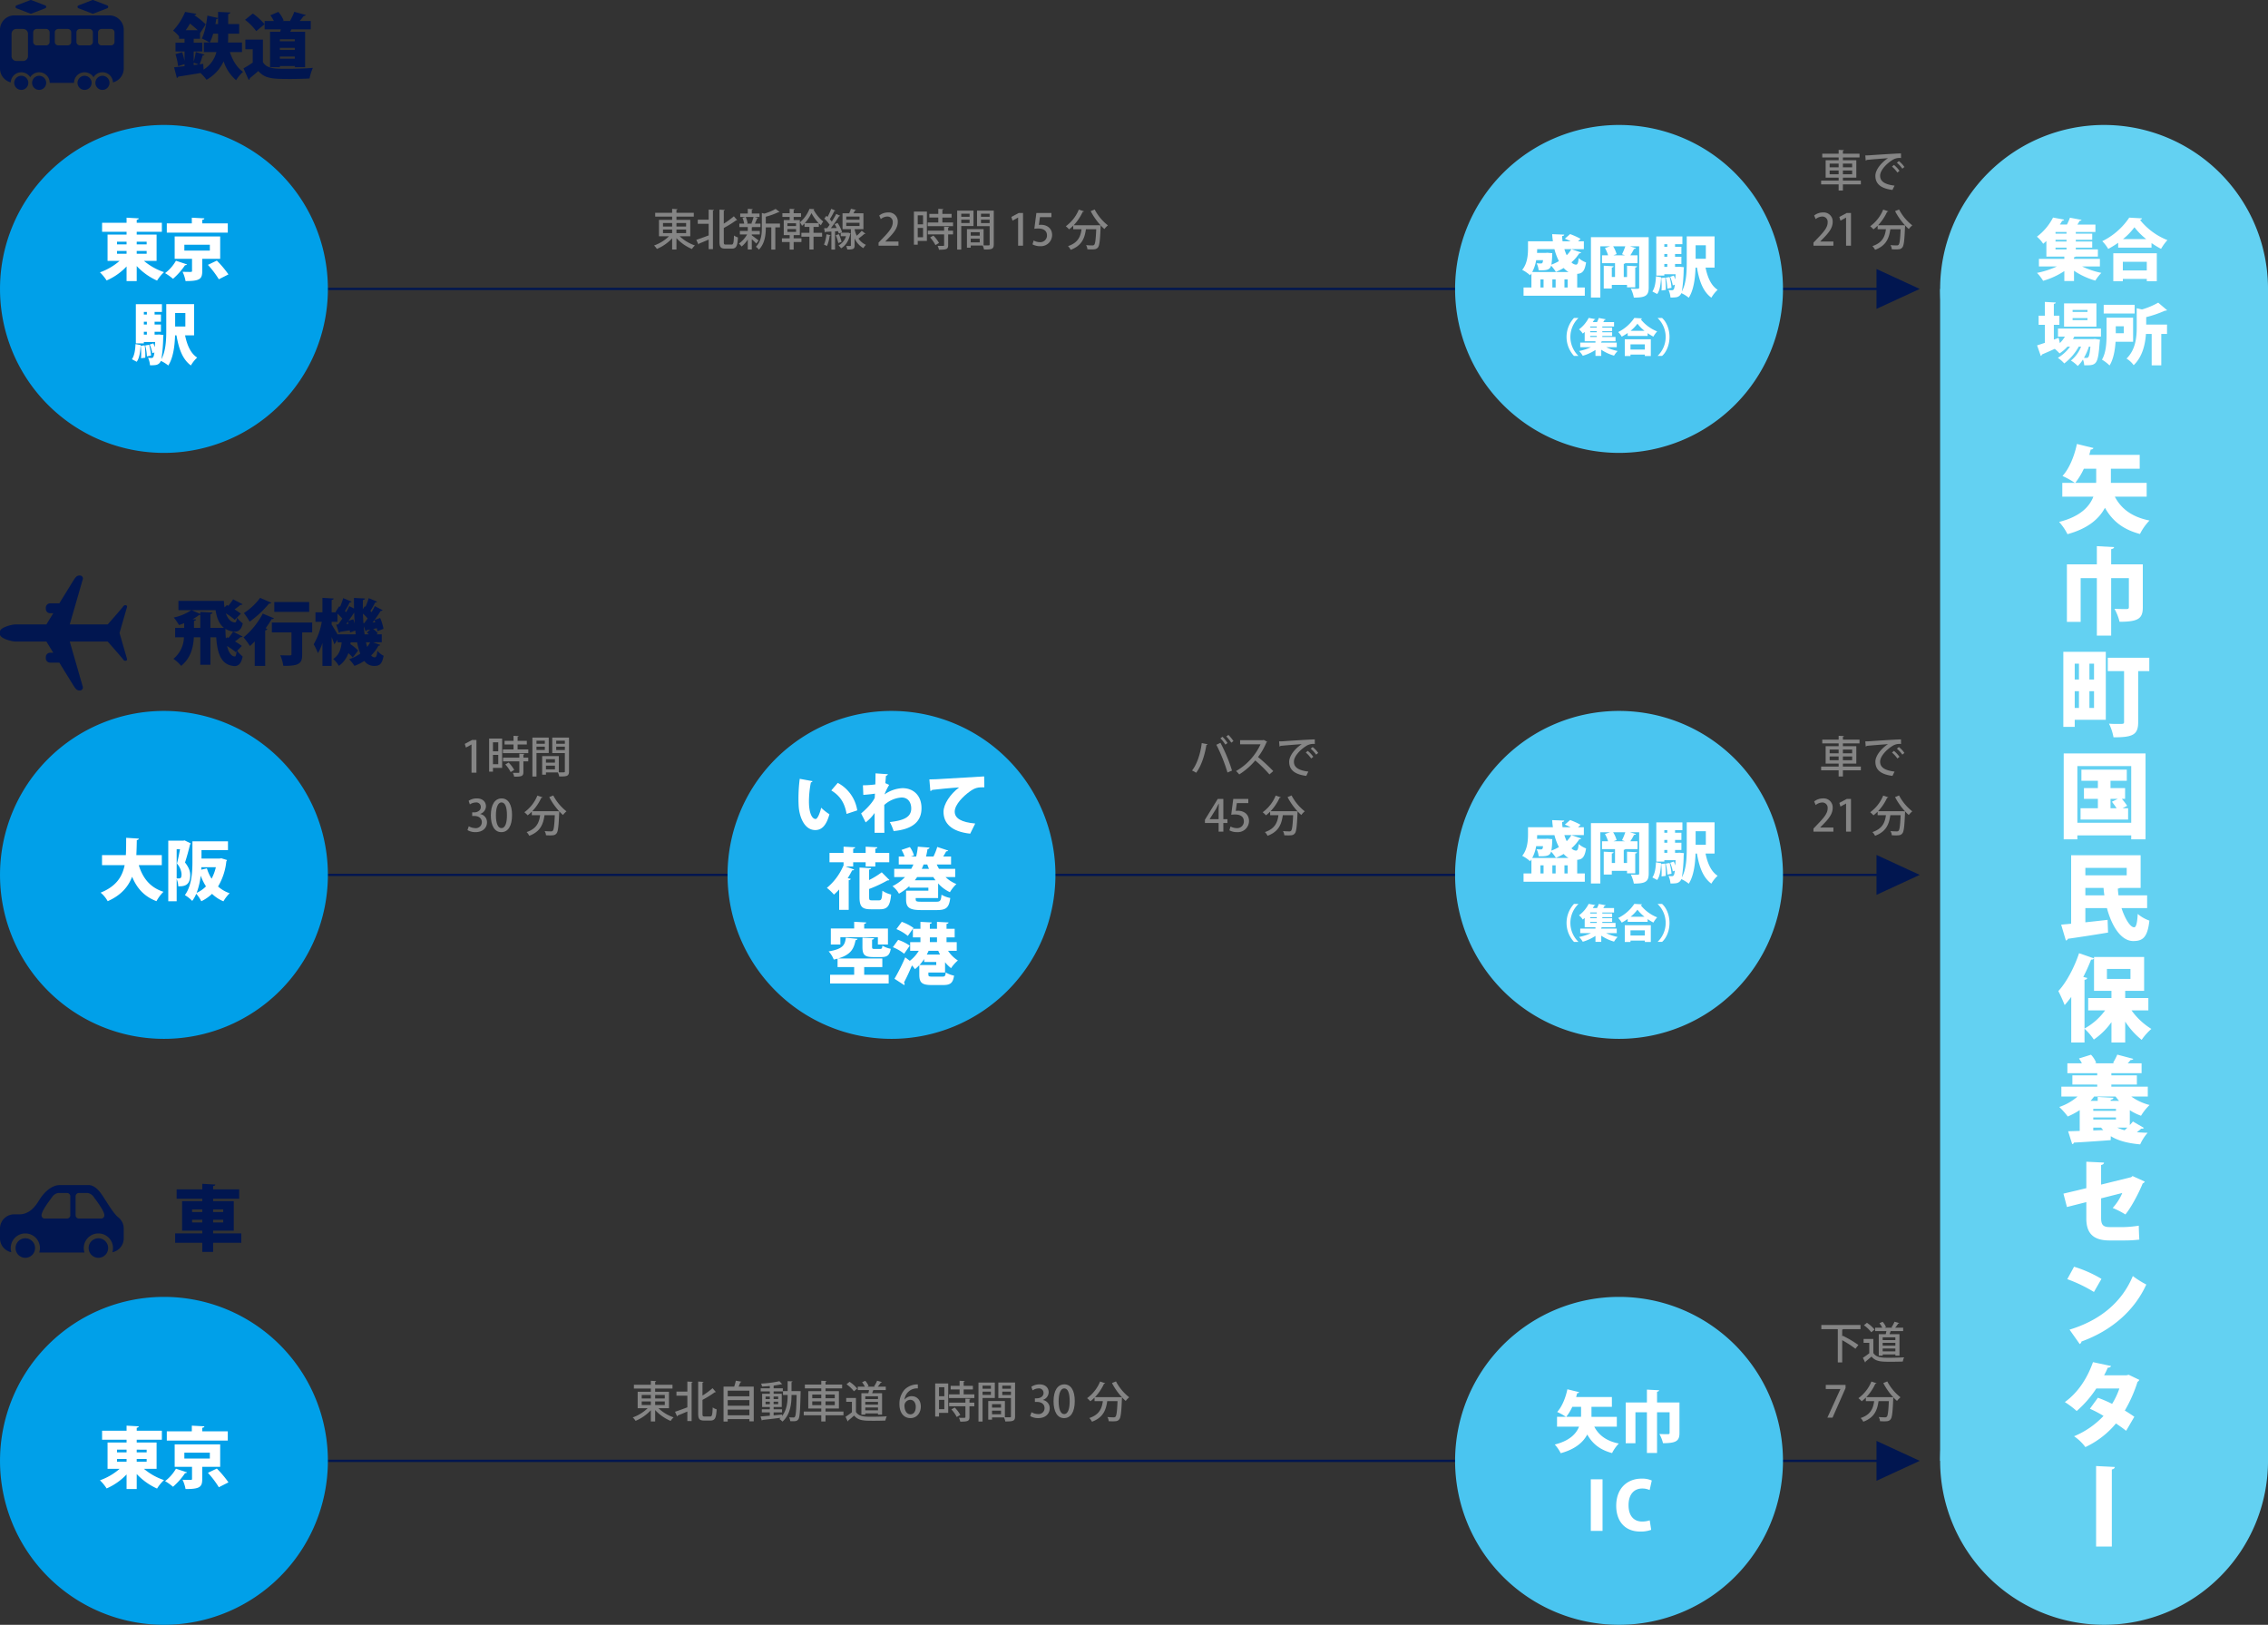 <svg id="グループ_81" data-name="グループ 81" xmlns="http://www.w3.org/2000/svg" xmlns:xlink="http://www.w3.org/1999/xlink" width="991.196" height="710.011" viewBox="0 0 991.196 710.011">
  <rect x="0" y="0" width="991.196" height="710.011" fill="#333333" stroke="none"/>
  <defs>
    <clipPath id="clip-path">
      <rect id="長方形_60" data-name="長方形 60" width="991.196" height="710.011" fill="none"/>
    </clipPath>
  </defs>
  <line id="線_10" data-name="線 10" x2="762.698" transform="translate(71.649 126.258)" fill="none" stroke="#011650" stroke-miterlimit="10" stroke-width="1"/>
  <line id="線_11" data-name="線 11" x2="762.698" transform="translate(71.649 382.31)" fill="none" stroke="#011650" stroke-miterlimit="10" stroke-width="1"/>
  <line id="線_12" data-name="線 12" x2="762.698" transform="translate(71.649 638.362)" fill="none" stroke="#011650" stroke-miterlimit="10" stroke-width="1"/>
  <g id="グループ_80" data-name="グループ 80">
    <g id="グループ_79" data-name="グループ 79" clip-path="url(#clip-path)">
      <path id="パス_363" data-name="パス 363" d="M6.215,36.2A3.082,3.082,0,1,1,9.3,39.279,3.082,3.082,0,0,1,6.215,36.2" fill="#011650"/>
      <path id="パス_364" data-name="パス 364" d="M14.026,36.2a3.081,3.081,0,1,1,3.082,3.082A3.082,3.082,0,0,1,14.026,36.2" fill="#011650"/>
      <path id="パス_365" data-name="パス 365" d="M47.856,36.2a3.081,3.081,0,1,0-3.082,3.082A3.082,3.082,0,0,0,47.856,36.2" fill="#011650"/>
      <path id="パス_366" data-name="パス 366" d="M40.044,36.2a3.081,3.081,0,1,0-3.082,3.082A3.082,3.082,0,0,0,40.044,36.2" fill="#011650"/>
      <path id="パス_367" data-name="パス 367" d="M13.239,5.943,7.214,3.63a.681.681,0,0,1,0-1.272L13.239.046a.674.674,0,0,1,.488,0l6.025,2.312a.681.681,0,0,1,0,1.272L13.727,5.943a.684.684,0,0,1-.488,0" fill="#011650"/>
      <path id="パス_368" data-name="パス 368" d="M40.832,5.943,46.857,3.63a.681.681,0,0,0,0-1.272L40.832.046a.674.674,0,0,0-.488,0L34.319,2.358a.681.681,0,0,0,0,1.272l6.025,2.313a.684.684,0,0,0,.488,0" fill="#011650"/>
      <path id="パス_369" data-name="パス 369" d="M47.808,6.728H6.263A6.263,6.263,0,0,0,0,12.991V29.933A6.266,6.266,0,0,0,4.7,36,4.6,4.6,0,0,1,13.2,33.755,4.607,4.607,0,0,1,21.718,36.2H32.352a4.608,4.608,0,0,1,8.517-2.441A4.6,4.6,0,0,1,49.375,36a6.267,6.267,0,0,0,4.7-6.066V12.991a6.263,6.263,0,0,0-6.263-6.263M12.231,24.513A2.131,2.131,0,0,1,10.1,26.644H7.174a2.131,2.131,0,0,1-2.131-2.131v-9.74a2.131,2.131,0,0,1,2.131-2.131H10.1a2.131,2.131,0,0,1,2.131,2.131Zm9.453-6.21a1.527,1.527,0,0,1-1.527,1.527H16.023A1.527,1.527,0,0,1,14.5,18.3V14.169a1.527,1.527,0,0,1,1.527-1.527h4.134a1.527,1.527,0,0,1,1.527,1.527Zm9.453,0A1.527,1.527,0,0,1,29.61,19.83H25.476A1.527,1.527,0,0,1,23.949,18.3V14.169a1.527,1.527,0,0,1,1.527-1.527H29.61a1.527,1.527,0,0,1,1.527,1.527Zm9.453,0a1.527,1.527,0,0,1-1.527,1.527H34.929A1.527,1.527,0,0,1,33.4,18.3V14.169a1.527,1.527,0,0,1,1.527-1.527h4.134a1.527,1.527,0,0,1,1.527,1.527Zm9.453,0a1.527,1.527,0,0,1-1.527,1.527H44.382A1.527,1.527,0,0,1,42.855,18.3V14.169a1.527,1.527,0,0,1,1.527-1.527h4.134a1.527,1.527,0,0,1,1.527,1.527Z" fill="#011650"/>
      <path id="パス_370" data-name="パス 370" d="M105.757,22.768h-5.291c1.189,3.6,3.068,6.794,5.761,8.611a16.4,16.4,0,0,0-3.037,3.663,18.074,18.074,0,0,1-5.449-8.235,17.9,17.9,0,0,1-7.483,8.047,21.218,21.218,0,0,0-2.63-2.943c-3.663.626-7.265,1.189-9.706,1.565a.776.776,0,0,1-.627.564l-1.221-4.634c1.284-.126,2.85-.314,4.572-.5v-.877l-2.787.877a33.458,33.458,0,0,0-1.159-5.26l2.912-.814a31.44,31.44,0,0,1,1.034,3.725v-4.07H76.7v-3.82h3.946V16.944h-2.38V15.911a14.184,14.184,0,0,0-2.63-2.536A26.577,26.577,0,0,0,80.9,5.2l4.884.845c-.093.314-.344.5-.814.533l-.031.094a30.38,30.38,0,0,1,4.978,3.976L87.5,14.377l-.063-.1v2.662H84.653v1.722H88.41v3.82H84.653V26.9a34.192,34.192,0,0,0,.908-4.165l3.82,1.159a.9.9,0,0,1-.845.344,25.37,25.37,0,0,1-1.315,3.851l1.6-.187.156,2.505a12.638,12.638,0,0,0,5.605-7.64H89.1v-4.2h2.474a24.587,24.587,0,0,0-3.381-1.753c1.22-2.317,2.035-6.325,2.441-9.988L95.3,7.864V5.2l5.354.251c-.031.344-.313.594-.939.689v4.383h4.822v4.2H99.714v1.471c0,.783-.031,1.566-.063,2.38h6.106ZM86.406,13.187c-.97-.94-2.222-1.973-3.381-2.881-.563.97-1.159,1.91-1.847,2.881ZM84.653,27.371v1.064l2.161-.282Zm8.517-12.65A22.5,22.5,0,0,1,91.7,18.572h3.539c.062-.814.062-1.628.062-2.411v-1.44Zm2.129-4.2v-2.6a.731.731,0,0,1-.783.376c-.094.72-.219,1.472-.376,2.223Z" fill="#011650"/>
      <path id="パス_371" data-name="パス 371" d="M114.9,17.32v9.832c1.754,2.911,5.167,2.911,10.552,2.911,3.7,0,8.11-.125,11.272-.406a22.873,22.873,0,0,0-1.44,4.633c-2.348.126-5.511.22-8.517.22-7.765,0-11.021-.157-13.87-3.476-1.284,1.128-2.6,2.254-3.726,3.131a.636.636,0,0,1-.5.721l-2.255-5.01a44.874,44.874,0,0,0,4.039-2.536V21.516h-3.225v-4.2Zm-4.415-11.4a25.814,25.814,0,0,1,5.136,4.665l-3.633,3.006A24.961,24.961,0,0,0,107.1,8.647Zm7.546,7.953h4.447c.093-.345.156-.72.25-1.065h-7.076V9.179h4.039a18.563,18.563,0,0,0-1.534-2.505L121.66,5.2a14.075,14.075,0,0,1,2.317,3.757l-.5.219h3.538l-.251-.094a23.2,23.2,0,0,0,1.847-3.914l5.042,1.378c-.126.282-.407.376-.908.407-.47.658-1.128,1.472-1.754,2.223h4.822v3.632H127.39c-.188.345-.345.72-.564,1.065h6.512v15.5H128.83v-.5h-6.513v.5h-4.29Zm10.8,3.287h-6.513v.876h6.513Zm-6.513,4.666h6.513v-.908h-6.513Zm0,3.82h6.513V24.71h-6.513Z" fill="#011650"/>
      <path id="パス_372" data-name="パス 372" d="M301.673,103.248h-4.616a18.173,18.173,0,0,0,6.649,4.009,7.231,7.231,0,0,0-1.292,1.558,19.793,19.793,0,0,1-6.782-4.75v4.978h-1.881v-4.9a19.484,19.484,0,0,1-6.668,4.636,8.514,8.514,0,0,0-1.235-1.5,18.1,18.1,0,0,0,6.516-4.028h-4.369v-7.18h5.756V94.662h-7.409V92.99h7.409V91.262l2.336.151c-.018.152-.151.266-.455.323V92.99h7.579v1.672h-7.579v1.406h6.041Zm-11.911-4.255h3.989V97.454h-3.989Zm0,2.869h3.989V100.3h-3.989Zm10.087-4.408h-4.217v1.539h4.217Zm0,2.85h-4.217v1.558h4.217Z" fill="#858585"/>
      <path id="パス_373" data-name="パス 373" d="M309.712,95.992V91.6l2.318.133c-.019.152-.153.266-.457.323v16.813h-1.861v-4.18c-1.577.684-3.135,1.33-4.237,1.767a.4.4,0,0,1-.247.361l-.911-2.013c1.348-.438,3.381-1.179,5.4-1.938V97.8h-4.768v-1.8Zm6.611,9.669c0,1.045.133,1.216.912,1.216H319.7c.836,0,.95-.817,1.083-3.97a5.054,5.054,0,0,0,1.729.836c-.19,3.59-.665,4.9-2.66,4.9h-2.868c-1.957,0-2.546-.665-2.546-3.021V91.6l2.337.152c-.019.152-.152.266-.456.3V97.74a34.29,34.29,0,0,0,4.407-3.23l1.425,1.672a.49.49,0,0,1-.437.1,45.544,45.544,0,0,1-5.395,3.343Z" fill="#858585"/>
      <path id="パス_374" data-name="パス 374" d="M328.56,102.85c.627.418,2.527,1.862,2.982,2.261l-1.026,1.311c-.4-.438-1.234-1.235-1.956-1.9v4.521h-1.748v-4.369a13.552,13.552,0,0,1-2.7,3.058,7.041,7.041,0,0,0-1.2-1.274,12.738,12.738,0,0,0,3.609-4.007h-3.172v-1.54h3.457v-1.69h-3.685v-1.5h2.108a11.073,11.073,0,0,0-.74-2.547l1.253-.36h-2.241v-1.5h3.305V91.262l2.185.133c-.019.152-.133.266-.437.3v1.614h3.381v1.5h-2.184l1.557.437c-.037.133-.19.19-.436.209a24.49,24.49,0,0,1-.969,2.261h2.431v1.5H328.9a.832.832,0,0,1-.342.134v1.556h3.5v1.54h-3.5Zm-.171-5.243a21.013,21.013,0,0,0,.95-2.793H325.9a10.336,10.336,0,0,1,.836,2.774l-.418.133h2.413Zm12.481.075v1.673h-2.033v9.707H337.09V99.355h-2.413c0,2.184-.057,6.763-3.039,9.745a4.3,4.3,0,0,0-1.292-1.254c2.356-2.355,2.6-5.586,2.6-8.226V93.048l1.045.3a22.157,22.157,0,0,0,4.978-2.052l1.728,1.312a.518.518,0,0,1-.475.094,31.446,31.446,0,0,1-5.547,2v2.981Z" fill="#858585"/>
      <path id="パス_375" data-name="パス 375" d="M346.857,102.736v1.406h3.4v1.615h-3.4v3.3h-1.748v-3.3h-3.382v-1.615h3.382v-1.406h-2.584V96.163h2.584V94.776h-3.173v-1.6h3.173V91.262l2.184.114c-.018.171-.133.266-.436.323v1.482h3.229v1.6h-3.229v1.387h2.7v6.573Zm-2.736-3.97h3.78v-1.2h-3.78Zm0,2.564h3.78V100.1h-3.78Zm11.417-2.184v2.6H359.3v1.672h-3.762v5.6h-1.785v-5.6h-3.515v-1.672h3.515v-2.6h-2.147v-1.5a14.13,14.13,0,0,1-1.1,1.045,6.868,6.868,0,0,0-.912-1.52,15.3,15.3,0,0,0,4.179-5.889l2.09.1a.368.368,0,0,1-.3.266,17.654,17.654,0,0,0,4.2,5.148,8.851,8.851,0,0,0-.988,1.653q-.456-.4-.912-.855v1.558Zm2.2-1.672a19.977,19.977,0,0,1-3.1-4.351,18.2,18.2,0,0,1-2.887,4.351Z" fill="#858585"/>
      <path id="パス_376" data-name="パス 376" d="M363.007,102.774c-.038.19-.209.228-.4.209a16.293,16.293,0,0,1-1.2,4.54,9.038,9.038,0,0,0-1.292-.627,16.6,16.6,0,0,0,1.083-4.54Zm3.59-.722a8.264,8.264,0,0,0-.342-1.045l-1.311.095v7.96h-1.6V101.2c-.95.038-1.8.1-2.489.114a.361.361,0,0,1-.323.266l-.38-1.862,1.33-.019c.361-.437.741-.95,1.1-1.482a16.863,16.863,0,0,0-2.318-2.7l.893-1.2c.171.152.342.3.513.475a27.112,27.112,0,0,0,1.6-3.533l1.824.759a.51.51,0,0,1-.455.171,28.444,28.444,0,0,1-1.995,3.61,10.207,10.207,0,0,1,.874,1.045c.741-1.159,1.424-2.356,1.938-3.363l1.766.817a.6.6,0,0,1-.494.171,47.8,47.8,0,0,1-3.609,5.205l2.546-.038a17.339,17.339,0,0,0-.913-1.672l1.311-.551a16.249,16.249,0,0,1,1.938,3.99Zm.019.285a19.338,19.338,0,0,1,1.178,3.362c-.4.133-.779.285-1.425.513a19.355,19.355,0,0,0-1.1-3.438Zm4.142-.684.988.4a.357.357,0,0,1-.171.228c-.646,3.02-2.052,5.091-3.99,6.212a6.935,6.935,0,0,0-1.121-1.235,6.977,6.977,0,0,0,3.286-4.046h-2.317v-1.52h3.04Zm2.735-1.5a9.683,9.683,0,0,0,.95,2.85,21.142,21.142,0,0,0,2.166-2.166c1.444,1.14,1.538,1.2,1.634,1.254-.076.114-.266.152-.494.114a28.812,28.812,0,0,1-2.565,2.051,7.955,7.955,0,0,0,3.249,2.736,7.032,7.032,0,0,0-1.1,1.444,9.2,9.2,0,0,1-3.838-4.255v3.058c0,1.577-.57,1.805-3.21,1.805a6.629,6.629,0,0,0-.456-1.558c.38,0,.759.019,1.064.019.968,0,.968-.019.968-.285v-7.067h-3.647V93.2h2.907a14.437,14.437,0,0,0,.759-1.975l2.223.512c-.057.152-.209.209-.456.228-.171.361-.418.8-.665,1.235h4.37v6.953Zm-3.647-4.141h5.794V94.624h-5.794Zm0,2.735h5.794V97.34h-5.794Z" fill="#858585"/>
      <path id="パス_377" data-name="パス 377" d="M392.665,107.371h-8.7v-1.349l1.5-1.577c3.02-3.1,4.692-5.072,4.692-7.219a2.317,2.317,0,0,0-2.47-2.6,4.6,4.6,0,0,0-2.754,1.121l-.665-1.577a6.177,6.177,0,0,1,3.856-1.33A3.922,3.922,0,0,1,392.361,97c0,2.622-1.786,4.807-4.275,7.314l-1.177,1.2v.038h5.756Z" fill="#858585"/>
      <path id="パス_378" data-name="パス 378" d="M405.091,92.459v12.822h-4.009v1.634h-1.671V92.459Zm-1.69,1.633h-2.319v3.932H403.4Zm-2.319,9.575H403.4V99.6h-2.319Zm10.772-6.459h4.673v1.614H405.434V97.208h4.635V95.061h-3.914v-1.6h3.914v-2.2l2.223.133c-.02.17-.133.266-.438.322v1.748h4.028v1.6h-4.028Zm2.964,1.956c-.02.171-.133.266-.438.323v1.33h2.128v1.6H414.38v4.711c0,1.748-.721,2-4.027,2a6.366,6.366,0,0,0-.589-1.691c.551.019,1.084.019,1.52.019,1.311,0,1.331,0,1.331-.342v-4.692h-7.124v-1.6h7.124V99.069Zm-6,7.941a14.1,14.1,0,0,0-2.337-3.324l1.444-.836a14.244,14.244,0,0,1,2.45,3.229Z" fill="#858585"/>
      <path id="パス_379" data-name="パス 379" d="M425.458,98.784H420.1v10.278h-1.786V92.04h7.143Zm-1.709-5.395H420.1v1.349h3.647ZM420.1,97.454h3.647V96.01H420.1Zm14.21-5.414V106.8c0,2.109-.912,2.242-4.274,2.242a7.088,7.088,0,0,0-.57-1.767h-5.224v.969H422.59v-8.131h7.276v7.105c.494.019.95.019,1.349.019,1.272,0,1.291,0,1.291-.456v-7.96H427V92.04Zm-6.136,9.442h-3.933v1.5h3.933Zm-3.932,4.426h3.933v-1.6h-3.933Zm8.263-12.519h-3.78v1.349h3.78Zm-3.78,4.1h3.78V96.011h-3.78Z" fill="#858585"/>
      <path id="パス_380" data-name="パス 380" d="M444.953,107.371V95.08h-.038L442.5,96.41l-.493-1.615,3.229-1.729H447.1v14.3Z" fill="#858585"/>
      <path id="パス_381" data-name="パス 381" d="M459.506,93.066V94.89h-5.015l-.475,3.4c.285-.019.551-.057.95-.057,2.6,0,4.844,1.52,4.844,4.445a4.9,4.9,0,0,1-5.224,4.9,6.8,6.8,0,0,1-3.344-.8l.494-1.672a5.934,5.934,0,0,0,2.774.722,2.918,2.918,0,0,0,3.059-2.964c0-1.843-1.254-3-3.8-3a10.767,10.767,0,0,0-1.729.114l.893-6.915Z" fill="#858585"/>
      <path id="パス_382" data-name="パス 382" d="M478.411,91.546a21.5,21.5,0,0,0,5.775,6.934,9.289,9.289,0,0,0-1.52,1.6,20.727,20.727,0,0,1-1.614-1.577c0,.152-.019.38-.038.589-.247,6.041-.513,8.283-1.178,9.042a2.107,2.107,0,0,1-1.6.8,10.278,10.278,0,0,1-1.2.057c-.55,0-1.177-.019-1.8-.057a4.124,4.124,0,0,0-.589-1.823c1.178.114,2.279.133,2.735.133a1.018,1.018,0,0,0,.817-.266c.456-.475.7-2.3.893-6.8h-4.5c-.532,3.552-1.539,7.1-6.668,8.985a6.2,6.2,0,0,0-1.159-1.614c4.464-1.482,5.49-4.294,5.908-7.371h-3.629V98.613a17.784,17.784,0,0,1-1.823,1.6A13.828,13.828,0,0,0,465.8,98.86a16.8,16.8,0,0,0,5.68-7.276l2.242.76a.481.481,0,0,1-.532.209,21.538,21.538,0,0,1-3.952,5.87h10.373l.418-.019,1.026.1a29.375,29.375,0,0,1-4.389-6.25Z" fill="#858585"/>
      <path id="パス_383" data-name="パス 383" d="M813.258,78.93v1.634h-7.846v2.7H803.55v-2.7H795.9V78.93h7.655V77.62h-5.68v-7.6h5.68V68.805h-7.162V67.152h7.162V65.48l2.318.133c-.019.152-.152.266-.456.323v1.216h7.257v1.653h-7.257V70.02h5.851v7.6h-5.851v1.31Zm-13.64-5.813h3.933V71.5h-3.933Zm0,3.021h3.933V74.5h-3.933Zm9.84-4.636h-4.046v1.615h4.046Zm0,3h-4.046v1.634h4.046Z" fill="#858585"/>
      <path id="パス_384" data-name="パス 384" d="M815.2,67.912c.57,0,1.387-.019,1.919-.057,1.937-.152,10.828-.742,13.678-.817l.018,2.013a5.769,5.769,0,0,0-4.027,1.045c-2.45,1.558-5.11,4.389-5.11,6.687,0,2.394,1.881,3.8,6.307,4.331L827.071,83c-5.414-.7-7.465-2.868-7.465-6.193,0-2.488,2.374-5.623,5.508-7.693-2.223.17-7.2.55-9.27.759a.728.728,0,0,1-.456.3Zm12.52,4.16a12.547,12.547,0,0,1,2.431,2.6l-.931.723a13.172,13.172,0,0,0-2.356-2.6Zm2.146-1.691a11.465,11.465,0,0,1,2.432,2.584l-.912.741a13.629,13.629,0,0,0-2.375-2.6Z" fill="#858585"/>
      <path id="パス_385" data-name="パス 385" d="M801.252,107.371h-8.7v-1.349l1.5-1.577c3.019-3.1,4.691-5.072,4.691-7.219a2.317,2.317,0,0,0-2.47-2.6,4.6,4.6,0,0,0-2.754,1.121l-.665-1.577a6.18,6.18,0,0,1,3.857-1.33A3.922,3.922,0,0,1,800.948,97c0,2.622-1.787,4.807-4.276,7.314l-1.177,1.2v.038h5.757Z" fill="#858585"/>
      <path id="パス_386" data-name="パス 386" d="M806.8,107.371V95.08h-.038l-2.413,1.33-.493-1.615,3.229-1.729h1.862v14.3Z" fill="#858585"/>
      <path id="パス_387" data-name="パス 387" d="M829.96,91.546a21.487,21.487,0,0,0,5.775,6.934,9.289,9.289,0,0,0-1.52,1.6A20.541,20.541,0,0,1,832.6,98.5c0,.152-.02.38-.039.589-.247,6.041-.512,8.283-1.178,9.042a2.106,2.106,0,0,1-1.6.8,10.26,10.26,0,0,1-1.2.057c-.551,0-1.178-.019-1.8-.057a4.111,4.111,0,0,0-.589-1.823c1.178.114,2.28.133,2.736.133a1.018,1.018,0,0,0,.817-.266c.455-.475.7-2.3.893-6.8h-4.5c-.533,3.552-1.539,7.1-6.668,8.985a6.205,6.205,0,0,0-1.16-1.614c4.464-1.482,5.491-4.294,5.908-7.371h-3.628V98.613a17.783,17.783,0,0,1-1.823,1.6,13.938,13.938,0,0,0-1.426-1.349,16.8,16.8,0,0,0,5.68-7.276l2.242.76a.481.481,0,0,1-.532.209,21.534,21.534,0,0,1-3.951,5.87h10.372l.418-.019,1.027.1a29.341,29.341,0,0,1-4.389-6.25Z" fill="#858585"/>
      <path id="パス_388" data-name="パス 388" d="M143.3,126.258A71.648,71.648,0,1,1,71.648,54.609,71.649,71.649,0,0,1,143.3,126.258" fill="#00a0e9"/>
      <path id="パス_389" data-name="パス 389" d="M68.438,113.992H62.9a26.888,26.888,0,0,0,8.777,4.928,17.562,17.562,0,0,0-3.032,3.7,27.84,27.84,0,0,1-8.894-6.357v6.561H55.317v-6.386a26.582,26.582,0,0,1-8.719,6.124,19.928,19.928,0,0,0-2.916-3.558,26.525,26.525,0,0,0,8.6-5.015H47.006V102.5h8.311v-1.225h-10.7V97.342h10.7V95.125l5.336.292c-.029.321-.292.525-.9.641v1.284H70.742v3.936H59.749V102.5h8.689Zm-17.291-7.2h4.17v-1.167h-4.17Zm0,4.083h4.17v-1.2h-4.17Zm12.947-5.249H59.749v1.167h4.345Zm0,4.053H59.749v1.2h4.345Z" fill="#fff"/>
      <path id="パス_390" data-name="パス 390" d="M81.734,115.538a.807.807,0,0,1-.845.32,30.249,30.249,0,0,1-5.279,5.978,24.5,24.5,0,0,0-3.469-2.479,17.629,17.629,0,0,0,4.752-5.423ZM99.551,97.6v4.053H72.9V97.6H83.833V95.125l5.482.292c-.028.35-.291.554-.933.642V97.6Zm-3.325,15.513H88.382v5.424c0,3.47-1.2,4.286-7.289,4.286a15.729,15.729,0,0,0-1.313-4.053c.875.029,2.1.058,2.887.058,1.079,0,1.254,0,1.254-.437v-5.278H76.339v-9.8H96.226ZM80.568,109.5H91.707v-2.566H80.568ZM95.643,122.04a40.878,40.878,0,0,0-4.782-6.3l3.907-1.867a46.156,46.156,0,0,1,5.074,6.036Z" fill="#fff"/>
      <path id="パス_391" data-name="パス 391" d="M61.469,150.771c-.175,2.829-.467,5.6-1.72,7.319l-2.1-1.108c1.079-1.546,1.458-4.024,1.575-6.619Zm23.357-4.228H80.889c.846,4.2,2.391,7.844,5.278,9.71a14.979,14.979,0,0,0-2.741,3.441c-3.674-2.683-5.307-7.348-6.3-13.151h-.612c-.146,4.432-.758,9.768-2.974,13.18a14.165,14.165,0,0,0-3.237-2.012,2.82,2.82,0,0,1-2.158,1.779,13.769,13.769,0,0,1-2.6.116,9.026,9.026,0,0,0-.845-3.266,10.611,10.611,0,0,0,1.516.088c.758,0,1.02-.525,1.254-2.42l-.9.32a17.651,17.651,0,0,0-1.137-3.761l1.574-.525a17.339,17.339,0,0,1,.641,1.633h.03c.029-.671.058-1.4.116-2.217H62.869v.584h-3.5V132.925h11.4v3.383H67.563v1.137h2.77v3.149h-2.77v1.225h2.77v3.149h-2.77v1.254H68.7l.788-.059,1.924.205a6.329,6.329,0,0,1-.087,1.02,66.917,66.917,0,0,1-.787,9.565c1.982-3.645,2.128-8.748,2.128-12.714V132.9h12.16Zm-23.182,10c.029-.525.058-1.108.058-1.749a30.8,30.8,0,0,0-.2-3.7l1.75-.176a32.747,32.747,0,0,1,.262,4.141c0,.467,0,.875-.029,1.254Zm2.537-20.236H62.869v1.137h1.312Zm0,4.286H62.869v1.225h1.312Zm-1.312,5.628h1.312v-1.254H62.869Zm1.341,9.506a25.1,25.1,0,0,0-.729-4.782l1.691-.292a24.976,24.976,0,0,1,.846,4.724Zm16.8-18.954H76.545v5.919h4.461Z" fill="#fff"/>
      <path id="パス_392" data-name="パス 392" d="M779.222,126.258a71.648,71.648,0,1,1-71.649-71.649,71.649,71.649,0,0,1,71.649,71.649" fill="#4ac5f0"/>
      <path id="パス_393" data-name="パス 393" d="M991.2,126.258a71.648,71.648,0,1,1-71.649-71.649A71.649,71.649,0,0,1,991.2,126.258" fill="#63d1f2"/>
      <path id="パス_394" data-name="パス 394" d="M991.2,638.362a71.648,71.648,0,1,1-71.649-71.649A71.649,71.649,0,0,1,991.2,638.362" fill="#63d1f2"/>
      <path id="パス_395" data-name="パス 395" d="M691.038,110.342a.869.869,0,0,1-.846.35,18.093,18.093,0,0,1-3.412,3.937,2.93,2.93,0,0,0,1.954,1.02c.729,0,1.02-.729,1.2-2.886a10.249,10.249,0,0,0,3.237,1.924c-.583,3.791-1.662,4.841-3.878,4.986v5.949h3.324v3.616H665.844v-3.616h3.441v-6.153a8.474,8.474,0,0,1-.584.817,16.717,16.717,0,0,0-3.441-2.362c2.333-2.858,2.537-6.794,2.537-9.506v-2.975h10.877c-.146-1.02-.262-2.07-.321-3.12l5.278.205c-.029.32-.292.553-.933.612a20.34,20.34,0,0,0,.2,2.3h3.528a23.8,23.8,0,0,0-2.536-1.137l2.3-2.012a32.239,32.239,0,0,1,4.578,2.071l-1.108,1.078H692.2v3.441h-8.515a20.177,20.177,0,0,0,1.021,2.654,12.449,12.449,0,0,0,2.041-2.654Zm-5.541,8.515a8.511,8.511,0,0,1-2.128-1.75,21.59,21.59,0,0,1-3.383,1.692,22.989,22.989,0,0,0-2.1-2.741c-.525,1.982-2.187,2.128-5.453,2.041a8.057,8.057,0,0,0-.875-3.062,13.813,13.813,0,0,0,1.924.087c.7,0,.759-.466.875-1.428h-3a16.83,16.83,0,0,1-1.721,5.161Zm-7.085-8.223c-.03.32-.03.641-.059.991a27.187,27.187,0,0,1-.35,4.024A19.882,19.882,0,0,0,681.3,114.1a24.91,24.91,0,0,1-1.953-5.22h-7.553c0,.525-.029,1.079-.058,1.633h3.645l.874-.058Zm-5.191,14.988h1.37v-3.528h-1.37Zm6.648-3.528H678.44v3.528h1.429Zm5.249,0h-1.4v3.528h1.4Z" fill="#fff"/>
      <path id="パス_396" data-name="パス 396" d="M720.546,103.636v21.986c0,3.587-1.4,4.432-6.5,4.432a14.887,14.887,0,0,0-1.312-3.936c.729.058,1.575.087,2.216.087,1.283,0,1.429,0,1.429-.641V107.63h-4.024l2.624.788c-.116.233-.408.35-.845.35a25.73,25.73,0,0,1-1.633,2.8h3.149v3.441H710.34a1.305,1.305,0,0,1-.7.321v5.715h1.429v-4.928l4.374.233c-.029.292-.234.467-.787.584v8.631h-3.587v-1.079H704.42v1.6h-3.528v-9.972l4.316.233c-.029.292-.263.467-.788.554v4.141h1.4v-6.036h-5.686v-3.441h2.654a14.551,14.551,0,0,0-1.371-3.178l2.246-.759h-4.258v22.395h-4.112V103.636Zm-10.381,7.931-1.283-.466a27.023,27.023,0,0,0,1.429-3.471H705a13.246,13.246,0,0,1,1.516,3.412l-1.4.525Z" fill="#fff"/>
      <path id="パス_397" data-name="パス 397" d="M725.968,121.161c-.175,2.828-.467,5.6-1.72,7.318l-2.1-1.108c1.079-1.545,1.458-4.023,1.575-6.619Zm23.357-4.228h-3.937c.846,4.2,2.391,7.843,5.278,9.709a15,15,0,0,0-2.741,3.441c-3.674-2.682-5.307-7.348-6.3-13.15h-.612c-.146,4.432-.758,9.768-2.974,13.179A14.233,14.233,0,0,0,734.8,128.1a2.819,2.819,0,0,1-2.157,1.779,13.689,13.689,0,0,1-2.6.117,9.02,9.02,0,0,0-.845-3.266,10.731,10.731,0,0,0,1.516.087c.758,0,1.02-.525,1.254-2.42l-.9.321a17.642,17.642,0,0,0-1.137-3.762l1.574-.524a17.3,17.3,0,0,1,.641,1.632h.03c.029-.67.058-1.4.116-2.216h-4.927v.584h-3.5V103.315h11.4V106.7h-3.208v1.137h2.771v3.15h-2.771v1.224h2.771v3.15h-2.771v1.254H733.2l.788-.059,1.924.2a6.328,6.328,0,0,1-.087,1.021,66.88,66.88,0,0,1-.787,9.564c1.982-3.645,2.128-8.747,2.128-12.713V103.286h12.16Zm-23.182,10c.029-.525.058-1.108.058-1.75a30.813,30.813,0,0,0-.2-3.7l1.75-.175a32.733,32.733,0,0,1,.262,4.141c0,.466,0,.875-.029,1.254ZM728.68,106.7h-1.312v1.137h1.312Zm0,4.287h-1.312v1.225h1.312Zm-1.312,5.628h1.312v-1.254h-1.312Zm1.341,9.506a25.093,25.093,0,0,0-.729-4.783l1.691-.291a24.986,24.986,0,0,1,.846,4.723Zm16.8-18.954h-4.461v5.919h4.461Z" fill="#fff"/>
      <path id="パス_398" data-name="パス 398" d="M52.237,276.6s3.047-10.544,3.24-11.23a.655.655,0,0,0-.644-.923c-.343,0-.686.043-1.18.794-.3.453-3.83,4.491-6.588,7.625H30.483c1.687-5.839,5.34-18.486,5.636-19.539a1.31,1.31,0,0,0-1.287-1.845c-.687,0-1.374.086-2.361,1.588-.453.689-3.435,5.529-6.531,10.565h-4a1.912,1.912,0,0,0-1.912,1.912v.515a1.912,1.912,0,0,0,1.912,1.912h1.337c-1.133,1.845-2.178,3.549-3,4.892H6.739c-1.7,0-6.739,1.378-6.739,3.077v1.314c0,1.7,5.039,3.076,6.739,3.076H20.273c.824,1.344,1.869,3.048,3,4.893H21.938a1.912,1.912,0,0,0-1.912,1.912v.515a1.912,1.912,0,0,0,1.912,1.912h4c3.1,5.036,6.078,9.876,6.531,10.565.987,1.5,1.674,1.588,2.361,1.588a1.31,1.31,0,0,0,1.287-1.845c-.3-1.053-3.949-13.7-5.636-19.54H47.065c2.758,3.135,6.29,7.173,6.588,7.626.494.751.837.794,1.18.794a.655.655,0,0,0,.644-.923c-.193-.686-3.24-11.23-3.24-11.23" fill="#011650"/>
      <path id="パス_399" data-name="パス 399" d="M99.839,278.758A19.463,19.463,0,0,0,101.874,276l4.165,2.16a.983.983,0,0,1-.94.251,28.359,28.359,0,0,1-2.41,1.878,29.689,29.689,0,0,1,3,1.973l-2.035,2.1a14.147,14.147,0,0,0,2.38,2.5c-.5,2.881-1.691,4.2-3.507,4.2a4.376,4.376,0,0,1-.877-.094c-5.385-.782-6.7-6.168-7.17-12.493H91.949V290.5H87.534V278.476H84.716c-.219,4.321-1.284,9.018-5.542,12.493a16.659,16.659,0,0,0-3.382-3.068,12.615,12.615,0,0,0,4.6-9.425H76.543v-4.1h3.946v-2.067a21.685,21.685,0,0,1-2.255.814,25.8,25.8,0,0,0-2.285-3.288,21.309,21.309,0,0,0,7.671-3.225H77.984V262.57H97.835c.062.94.125,1.91.282,2.85l1.065-1,.594.313a20.722,20.722,0,0,0,2.1-2.849l4.165,2.16a.982.982,0,0,1-.94.25c-.658.564-1.722,1.409-2.6,2a21.834,21.834,0,0,1,2.755,1.879l-2.662,2.661a30.083,30.083,0,0,0-3.882-2.818c.783,2.317,2.191,3.977,4.07,3.977.407,0,.626-.845.814-2.1a12.637,12.637,0,0,0,2.5,2.505c-.532,2.505-1.722,3.632-3.444,3.632a9.11,9.11,0,0,1-4.133-1.221c.031,1.378.062,2.818.188,4.164l.532-.5Zm-7.89-4.383H97.9c-2.222-1.722-3.193-4.572-3.694-7.766H83.714l3.82,1.66v-.877l5.322.282c-.031.344-.281.564-.907.657Zm-7.171,0h2.756v-5.668a1.162,1.162,0,0,1-.47,0,19.452,19.452,0,0,1-2.912,1.879l1.535.094c-.032.344-.314.532-.909.657Zm18.286,10.614a32.1,32.1,0,0,0-3.82-2.693c.626,2.693,1.816,4.571,3.476,4.571.313,0,.532-.97.719-2.285Z" fill="#011650"/>
      <path id="パス_400" data-name="パス 400" d="M111.327,280.292c-.689.72-1.409,1.409-2.1,2a30.55,30.55,0,0,0-2.787-3.758,34.325,34.325,0,0,0,8.392-10.395l4.916,2.036a.887.887,0,0,1-.971.313c-.814,1.346-1.722,2.724-2.693,4.07l.752.25a.994.994,0,0,1-.94.658V291h-4.571Zm7.264-16.908a.892.892,0,0,1-.97.313,45.384,45.384,0,0,1-8.517,7.953,32.626,32.626,0,0,0-2.5-3.757,27.239,27.239,0,0,0,7.076-6.638Zm17.847,8.642v4.321h-4.383v9.612c0,3.789-1.034,5.1-8.235,5.01a18.147,18.147,0,0,0-1.346-4.634c1.127.031,2.536.063,3.413.063,1.346,0,1.5,0,1.5-.533v-9.518h-8.58v-4.321Zm-1.315-4.634H119.875v-4.321h15.248Z" fill="#011650"/>
      <path id="パス_401" data-name="パス 401" d="M163.018,280.668l3.131,1.126c-.094.251-.344.408-.783.408a17.026,17.026,0,0,1-3.162,4.2,1.972,1.972,0,0,0,1.471.845c.72,0,1.065-.6,1.253-2.881a8.415,8.415,0,0,0,2.724,2.192c-.689,3.6-1.691,4.446-4.165,4.446a5.254,5.254,0,0,1-4.258-2.192,21.461,21.461,0,0,1-4.321,2.161,18.1,18.1,0,0,0-2.348-2.912,18.3,18.3,0,0,0,4.884-2.443,30.248,30.248,0,0,1-1.377-4.946h-2.819l-.125.814a20.886,20.886,0,0,1,3.413,2.786l-2.379,3.037a18.247,18.247,0,0,0-1.91-1.909,11.085,11.085,0,0,1-4.165,5.573,11.3,11.3,0,0,0-2.473-3.006c2.693-1.785,3.412-4.446,3.726-7.3h-1.816V279.54l-1.378,2.035c-.282-.845-.72-2.035-1.19-3.193V291h-4.039V280.981a21.869,21.869,0,0,1-1.973,4.446,24.426,24.426,0,0,0-1.847-3.883,29.564,29.564,0,0,0,3.538-9.832h-2.755v-4.133h3.037v-6.325l4.916.282c-.031.314-.25.5-.877.627v5.416h1.91l-.219-.187,1.628-2.474.345.251a33.27,33.27,0,0,0,1.377-3.789l3.695,1.534a.862.862,0,0,1-.845.313,36.093,36.093,0,0,1-2.1,3.789l.532.5c.5-.909,1-1.848,1.378-2.661l2.066,1.064c-.031-1.5-.031-3.068-.031-4.634l4.822.25c-.032.345-.282.564-.908.658-.031,1.346-.031,2.693-.031,4.008l.845-1.284.313.251a30.149,30.149,0,0,0,1.409-3.789l3.695,1.534a.864.864,0,0,1-.846.313,36.12,36.12,0,0,1-2.129,3.757,4.327,4.327,0,0,1,.533.533c.532-.94,1.033-1.848,1.409-2.661l3.412,1.784c-.125.219-.438.313-.845.313a47.486,47.486,0,0,1-2.693,3.977l2.443-.908a19.4,19.4,0,0,1,1.471,4.759l-2.661,1.064a12.718,12.718,0,0,0-.22-1.315l-1.627.313a10.915,10.915,0,0,1,2.035,1.848l-.564.5h2.286v3.476Zm-18.067-7.734c.564.876,1.785,2.88,2.568,4.258H155.5c-.094-.532-.156-1.1-.219-1.66l-2.317.846a5.248,5.248,0,0,0-.094-.939c-1.628.25-3.163.5-4.258.657a.6.6,0,0,1-.47.469l-1.221-3.663.845-.031c.6-.752,1.221-1.66,1.816-2.568a22.415,22.415,0,0,0-2.1-2.16v3.569h-2.536Zm6.357-.282.97-.063a7.064,7.064,0,0,0-.251-.877Zm3.1-2.036c.094.251.6,1.785.626,1.785-.125-1.534-.187-3.131-.25-4.728-.689,1.1-1.566,2.38-2.442,3.6Zm4.791,1.691c.469-.626.97-1.315,1.471-2.066a18.491,18.491,0,0,0-2.066-2.1c.062,1.409.125,2.818.219,4.164Zm-.251,1.315c.094,1.253.251,2.443.407,3.57h1.879a10.048,10.048,0,0,0-.908-.783l1.5-1.315-1.566.282a.6.6,0,0,1-.469.469Zm1,7.046c.157.72.345,1.408.532,2.035a12.387,12.387,0,0,0,1.284-2.035Zm3.695-9.707c-.25.344-.532.72-.814,1.064l1.189-.093Z" fill="#011650"/>
      <path id="パス_402" data-name="パス 402" d="M143.3,382.31a71.648,71.648,0,1,1-71.649-71.649A71.649,71.649,0,0,1,143.3,382.31" fill="#00a0e9"/>
      <path id="パス_403" data-name="パス 403" d="M70.713,378.056H60.653c1.691,5.569,4.9,9.769,10.789,11.635A17.74,17.74,0,0,0,68.38,393.8c-5.394-2.07-8.543-5.657-10.643-10.673-1.662,4.317-4.782,8.077-10.672,10.673a13.215,13.215,0,0,0-3.091-3.732c6.823-2.742,9.477-6.969,10.5-12.014H44.586v-4.4H55c.146-2.42.117-4.957.146-7.553l5.54.351c-.058.35-.35.583-.9.67-.029,2.158-.087,4.373-.2,6.532H70.713Z" fill="#fff"/>
      <path id="パス_404" data-name="パス 404" d="M80.684,367.237l2.624,1.283a.988.988,0,0,1-.262.525c-.554,2.391-1.429,5.569-2.187,7.844,1.691,2.158,2.274,3.82,2.274,5.511,0,4.9-3.09,4.9-5.219,4.9a9.6,9.6,0,0,0-.7-3.207v9.739H73.54V367.354h6.531Zm-3.47,3.878v12.714c.35.029.7.029.962.029.758,0,1.166-.262,1.166-1.866a7.779,7.779,0,0,0-2.011-4.637c.466-1.719.962-4.227,1.341-6.24Zm19.508,3.937,2.478.758a1.705,1.705,0,0,1-.291.613,26.582,26.582,0,0,1-3.616,10.964,15.081,15.081,0,0,0,5.074,2.945,15.992,15.992,0,0,0-2.712,3.528,16.064,16.064,0,0,1-4.986-3.266,18.668,18.668,0,0,1-4.695,3.237,15.346,15.346,0,0,0-2.216-3.266,14.1,14.1,0,0,1-1.75,3.119,15.029,15.029,0,0,0-3.208-2.536c3.062-4.17,3.3-10.41,3.3-14.872v-8.63H99.638v3.82H88.061v3.7h7.961Zm-6.707,12.276a24.8,24.8,0,0,1-2.3-4.665,30.886,30.886,0,0,1-1.779,7.493,13.3,13.3,0,0,0,4.082-2.828m-2.07-7.29,2.479-.583a18.135,18.135,0,0,0,2.041,4.52,20.119,20.119,0,0,0,1.866-5.016H88Z" fill="#fff"/>
      <path id="パス_405" data-name="パス 405" d="M461.259,382.31a71.648,71.648,0,1,1-71.649-71.649,71.649,71.649,0,0,1,71.649,71.649" fill="#19aceb"/>
      <path id="パス_406" data-name="パス 406" d="M355.112,341.348a.848.848,0,0,1-.729.525,45.024,45.024,0,0,0-.845,8.31c0,5.307,1.428,7.7,2.916,7.7.9,0,1.983-2.886,2.42-4.928a22.55,22.55,0,0,0,3.616,2.858c-1.341,4.928-3.383,6.911-6.182,6.911-4.957,0-7.028-6.182-7.261-10.556-.058-1.021-.087-2.129-.087-3.295a66.988,66.988,0,0,1,.554-8.544Zm14.872,14.317c-.9-5.307-3.237-8.135-6.678-10.264l2.829-3.3a16.433,16.433,0,0,1,8.515,12.014Z" fill="#fff"/>
      <path id="パス_407" data-name="パス 407" d="M377.127,343.156a44.357,44.357,0,0,0,5.424-.379c.058-1.721.087-4.7.087-4.841l5.395.379a.866.866,0,0,1-.817.642c-.146,1.341-.174,2.07-.291,3.266.554.233,1.108.5,1.662.758a28.421,28.421,0,0,0-2.042,4.17,14.827,14.827,0,0,1,7.874-2.741c4.782,0,8.31,3.207,8.31,8.747,0,6.532-4.9,9.332-12.188,10a20.992,20.992,0,0,0-1.663-3.936c6.211-.7,9.361-2.187,9.361-5.949,0-2.566-1.341-4.782-4.229-4.782a12.5,12.5,0,0,0-7.552,3.266v5.1c0,2.77,0,5.569.059,7.057H382.23v-8.661a17.4,17.4,0,0,1-3.907,4.111l-1.983-3.907c4.024-3.382,5.6-6.007,5.948-6.823l.088-1.837c-.875.175-3.12.408-5.074.554Z" fill="#fff"/>
      <path id="パス_408" data-name="パス 408" d="M406.168,340.59c.9,0,2.391-.029,3.178-.088,3.733-.233,15.28-.933,20.762-1.224l.087,4.752c-2.8-.058-4.14.2-6.473,1.925-2.654,1.9-6.473,5.6-6.473,8.719,0,2.974,2.974,4.636,8.952,5.19l-2.187,4.433c-8.311-.9-11.664-4.608-11.664-9.565,0-3.295,2.916-7.727,6.823-10.643-3.47.2-9.681.816-11.81,1.079-.058.233-.466.437-.758.5Z" fill="#fff"/>
      <path id="パス_409" data-name="パス 409" d="M372.87,378.646h-3.295l3.732,1.313a.776.776,0,0,1-.874.349c-.584,1.137-1.225,2.3-1.954,3.442l1.312.261c-.058.321-.321.555-.875.613V397.6h-4.169v-8.922c-.759.817-1.517,1.575-2.275,2.245a24.7,24.7,0,0,0-3.091-2.945,25.657,25.657,0,0,0,7.2-9.68l.087.029V376.78h-6.153v-4.054h6.153v-2.741l5.074.263c-.03.321-.292.525-.875.642v1.836h5.453v-2.741l5.1.263c-.029.35-.263.525-.875.642v1.836h6.094v4.054h-6.094v1.866h-4.228V376.78H372.87Zm6.969,13.3c0,1.342.146,1.486,1.312,1.486h3c1.108,0,1.312-.67,1.487-4.2a11.779,11.779,0,0,0,3.82,1.662c-.467,4.928-1.575,6.445-4.9,6.445h-3.995c-3.907,0-4.928-1.254-4.928-5.4v-12.83l5.074.262c-.029.321-.292.525-.875.642v4.549a35.318,35.318,0,0,0,5.511-3.383l3.354,3.354a.964.964,0,0,1-.817.174,56.147,56.147,0,0,1-8.048,3.761Z" fill="#fff"/>
      <path id="パス_410" data-name="パス 410" d="M409.99,392.439h-9.8c0,1.457,0,1.6,2.712,1.6h6.211c1.837,0,2.129-.408,2.362-3.063a12.286,12.286,0,0,0,3.82,1.43c-.554,4.257-1.779,5.278-5.92,5.278h-6.765c-5.1,0-6.619-1.05-6.619-4.637V389.2h9.739v-1.311h-8.281v-.7a23.978,23.978,0,0,1-4.578,3.324,10.488,10.488,0,0,0-2.829-3.266,20.468,20.468,0,0,0,5.483-3.994H390.8v-3.587h7.435c.35-.612.671-1.254.963-1.9h-6.415v-3.5h2.537a14.26,14.26,0,0,0-1.313-2.886l3.645-1.225a12.34,12.34,0,0,1,1.779,3.646l-1.312.465H400.4a29.921,29.921,0,0,0,.729-4.286l5.1.409c-.058.378-.35.612-.875.669-.174,1.081-.379,2.159-.641,3.208h3.353l-.087-.029a25.473,25.473,0,0,0,1.633-4.14l4.782,1.575c-.117.261-.438.349-.875.349-.35.67-.816,1.487-1.283,2.245h3.412v3.5h-6.27c.292.642.642,1.284.992,1.9h7.085v3.587h-4.228a14.968,14.968,0,0,0,4.753,3.061,16.006,16.006,0,0,0-2.828,3.558,16.174,16.174,0,0,1-5.161-3.85Zm-9.157-9.185c-.32.467-.67.934-1.02,1.4h9.039a11.848,11.848,0,0,1-.962-1.4Zm5.162-3.587c-.263-.612-.5-1.254-.758-1.9h-1.6c-.233.642-.5,1.284-.787,1.9Z" fill="#fff"/>
      <path id="パス_411" data-name="パス 411" d="M377.681,422.593v3.354h10.7v3.82h-25.6v-3.82h10.526v-3.354h-7.26V418.92c-.525.146-1.079.261-1.663.408a11.04,11.04,0,0,0-2.245-3.586c6.474-1.08,7.115-2.945,7.523-5.979l5.1.5c-.058.291-.349.525-.845.583-.729,3.441-1.75,6.241-7.611,7.99h19.3v3.761Zm-10.409-13.034v3.179H363.1v-7h10.205V402.8l5.278.291c-.029.321-.291.525-.9.641v2.013h10.381v7h-4.4v-3.179Zm9.651.175L382,410c-.029.321-.262.524-.875.641v3.091c0,.846.175.933,1.137.933h2.362c.729,0,.9-.233,1.021-1.428a10.9,10.9,0,0,0,3.645,1.37c-.467,2.858-1.575,3.616-4.2,3.616h-3.47c-3.849,0-4.7-1.109-4.7-4.433Z" fill="#fff"/>
      <path id="パス_412" data-name="パス 412" d="M392.523,410.7a19.21,19.21,0,0,1,5.074,2.537l-2.45,3.528a19.614,19.614,0,0,0-4.928-2.858Zm20.5,14.259h-7.29v.816c0,.9.263.992,1.866.992h4.2c1.138,0,1.37-.233,1.516-1.837a11.178,11.178,0,0,0,3.645,1.4c-.495,3.3-1.662,4.111-4.811,4.111h-4.986c-4.286,0-5.4-1.078-5.4-4.578v-4.082a17.044,17.044,0,0,1-1.895,1.721,14.05,14.05,0,0,0-1.312-1.633c-1.138,2.74-2.362,5.365-3.47,7.436a1.151,1.151,0,0,1,.262.67.988.988,0,0,1-.145.5l-4.287-2.77a84.394,84.394,0,0,0,4.7-9.36l2.011,1.516a15.63,15.63,0,0,0,3.908-4.375h-3.762v-3.79h4.491v-2.07h-3.295v-3.762h3.295v-3.032l4.957.262c-.029.321-.262.525-.845.613v2.157h3.12v-3.032l5.044.262c-.029.321-.262.525-.874.641v2.129h3.557v3.762h-3.557v2.07h4.461v3.79h-3.791a14.419,14.419,0,0,0,4.287,4.229,15.54,15.54,0,0,0-2.975,3.353,15.668,15.668,0,0,1-2.624-2.6ZM394.1,402.824a20.662,20.662,0,0,1,5.132,2.653l-2.478,3.5A20.125,20.125,0,0,0,391.765,406Zm9.8,16.242a20.262,20.262,0,0,1-2.041,2.623h7.319v-1.311h-5.278Zm6.94-1.955a16.458,16.458,0,0,1-.787-1.633h-4.229a16.458,16.458,0,0,1-.787,1.633Zm-4.461-5.423h3.12v-2.07h-3.12Z" fill="#fff"/>
      <path id="パス_413" data-name="パス 413" d="M779.222,382.31a71.648,71.648,0,1,1-71.649-71.649,71.649,71.649,0,0,1,71.649,71.649" fill="#4ac5f0"/>
      <path id="パス_414" data-name="パス 414" d="M6.8,545.367a4.267,4.267,0,1,1,4.266,4.266A4.266,4.266,0,0,1,6.8,545.367" fill="#011650"/>
      <path id="パス_415" data-name="パス 415" d="M47.268,545.367A4.267,4.267,0,1,0,43,549.633a4.266,4.266,0,0,0,4.266-4.266" fill="#011650"/>
      <path id="パス_416" data-name="パス 416" d="M51.442,531.768c-2.057-1.931-4.22-5.626-5.482-7.518s-3.694-6.4-7.3-6.4H26.255c-3.789,0-6.912,3.191-8.8,6.068-1.13,1.721-3.694,6.729-9.041,6.729H6.173A6.173,6.173,0,0,0,0,536.821v4.326A6.175,6.175,0,0,0,4.954,547.2a6.383,6.383,0,1,1,12.193.121H36.924a6.383,6.383,0,1,1,12.193-.121,6.175,6.175,0,0,0,4.954-6.052v-4.326a6.165,6.165,0,0,0-2.629-5.053m-20.723-.718a1.418,1.418,0,0,1-1.418,1.418H19.579a1.353,1.353,0,0,1-1.418-1.418c0-2.009,3.808-6.807,4.7-8.09a3.923,3.923,0,0,1,2.6-1.64H29.3a1.418,1.418,0,0,1,1.418,1.418Zm13.463,1.418H34.461a1.418,1.418,0,0,1-1.418-1.418v-8.312a1.418,1.418,0,0,1,1.418-1.418H38.3a3.927,3.927,0,0,1,2.6,1.64c.892,1.283,4.7,6.081,4.7,8.09a1.353,1.353,0,0,1-1.418,1.418" fill="#011650"/>
      <path id="パス_417" data-name="パス 417" d="M105.443,538.975v4.1H93.138v3.977H88.41v-3.977H76.543v-4.1H88.41v-1.19H79.581v-12.9H88.41V523.82H77.2v-4.1H88.41v-2.412l5.7.313c-.031.345-.313.563-.971.688v1.411h11.4v4.1h-11.4v1.065h9.018v12.9H93.138v1.19Zm-21.479-9.332H88.41v-1.158H83.964Zm0,4.54H88.41v-1.189H83.964Zm13.589-5.7H93.138v1.158h4.415Zm0,4.509H93.138v1.189h4.415Z" fill="#011650"/>
      <path id="パス_418" data-name="パス 418" d="M143.3,638.362a71.648,71.648,0,1,1-71.649-71.649A71.649,71.649,0,0,1,143.3,638.362" fill="#00a0e9"/>
      <path id="パス_419" data-name="パス 419" d="M68.438,641.847H62.9a26.885,26.885,0,0,0,8.777,4.927,17.563,17.563,0,0,0-3.032,3.7,27.852,27.852,0,0,1-8.894-6.356v6.561H55.317V644.3A26.6,26.6,0,0,1,46.6,650.42a19.9,19.9,0,0,0-2.916-3.559,26.5,26.5,0,0,0,8.6-5.014H47.006v-11.49h8.311v-1.224h-10.7V625.2h10.7V622.98l5.336.291c-.029.322-.292.526-.9.642V625.2H70.742v3.937H59.749v1.224h8.689Zm-17.291-7.2h4.17v-1.167h-4.17Zm0,4.082h4.17v-1.2h-4.17Zm12.947-5.249H59.749v1.167h4.345Zm0,4.054H59.749v1.2h4.345Z" fill="#fff"/>
      <path id="パス_420" data-name="パス 420" d="M81.734,643.392a.806.806,0,0,1-.845.32,30.276,30.276,0,0,1-5.279,5.978,24.5,24.5,0,0,0-3.469-2.479,17.629,17.629,0,0,0,4.752-5.423Zm17.817-17.934v4.053H72.9v-4.053H83.833V622.98l5.482.291c-.028.35-.291.555-.933.642v1.545Zm-3.325,15.513H88.382V646.4c0,3.47-1.2,4.286-7.289,4.286a15.729,15.729,0,0,0-1.313-4.053c.875.03,2.1.059,2.887.059,1.079,0,1.254,0,1.254-.438v-5.278H76.339v-9.8H96.226Zm-15.658-3.616H91.707V634.79H80.568Zm15.075,12.539a40.934,40.934,0,0,0-4.782-6.3l3.907-1.865a45.957,45.957,0,0,1,5.074,6.035Z" fill="#fff"/>
      <path id="パス_421" data-name="パス 421" d="M779.222,638.362a71.648,71.648,0,1,1-71.649-71.649,71.649,71.649,0,0,1,71.649,71.649" fill="#4ac5f0"/>
      <path id="パス_422" data-name="パス 422" d="M706.608,623.414h-9.856c1.954,3.733,5.307,6.3,10.731,7.377a16.873,16.873,0,0,0-2.945,4.17c-5.307-1.4-8.573-4.082-10.847-8.106-1.779,3.353-5.191,6.415-11.606,8.165a16.518,16.518,0,0,0-2.6-3.791c6.5-1.633,9.389-4.7,10.614-7.815h-9.623v-4.287h3.879A25.492,25.492,0,0,0,680.54,617c2.07-2.215,3.7-6.182,4.461-9.914l5.132,1.254a.751.751,0,0,1-.846.437c-.145.555-.291,1.138-.466,1.692h15.63v4.287h-8.923v4.373h11.08Zm-19.449-8.66a22.281,22.281,0,0,1-2.653,4.373h6.444a6.874,6.874,0,0,0,.029-.758v-3.615Z" fill="#fff"/>
      <path id="パス_423" data-name="パス 423" d="M733.988,612.857v13.355c0,3.442-1.429,4.433-7.2,4.433a15.791,15.791,0,0,0-1.574-4.024c1.37.088,3.266.088,3.761.088.5-.03.7-.147.7-.584v-8.981H724.19v17.787h-4.432V617.144h-5.015v13.529h-4.257V612.857h9.272V607.23l5.336.291c-.029.321-.291.525-.9.642v4.694Z" fill="#fff"/>
      <rect id="長方形_58" data-name="長方形 58" width="5.132" height="22.54" transform="translate(695.235 646.43)" fill="#fff"/>
      <path id="パス_424" data-name="パス 424" d="M721.624,668.5a13.017,13.017,0,0,1-4.753.759c-7.144,0-10.527-4.987-10.527-11.227,0-8.078,5.249-11.9,11.052-11.9a10.367,10.367,0,0,1,4.491.816l-.933,4.17a7.72,7.72,0,0,0-3.267-.671c-3.236,0-5.948,2.217-5.948,7.29,0,4.7,2.333,7.144,5.978,7.144a10.469,10.469,0,0,0,3.265-.525Z" fill="#fff"/>
      <rect id="長方形_59" data-name="長方形 59" width="143.297" height="512.104" transform="translate(847.899 126.258)" fill="#63d1f2"/>
      <path id="パス_425" data-name="パス 425" d="M838.984,126.258l-18.9-8.721v17.442Z" fill="#011650"/>
      <path id="パス_426" data-name="パス 426" d="M838.984,382.31l-18.9-8.721v17.442Z" fill="#011650"/>
      <path id="パス_427" data-name="パス 427" d="M838.984,638.362l-18.9-8.721v17.442Z" fill="#011650"/>
      <path id="パス_428" data-name="パス 428" d="M917.727,116.441H909.97a36.44,36.44,0,0,0,8.4,2.8,18.176,18.176,0,0,0-2.624,3.382,32.748,32.748,0,0,1-9.331-4.315v4.49h-4.228v-4.345a33.835,33.835,0,0,1-9.273,4.257,18.733,18.733,0,0,0-2.682-3.469,37.46,37.46,0,0,0,8.689-2.8h-7.844v-3.324h11.11v-.991H894.34V105.3c-.438.408-.9.817-1.4,1.225a13.287,13.287,0,0,0-2.741-3.091,24.527,24.527,0,0,0,7.057-8.369l4.811.9a.779.779,0,0,1-.816.5c-.32.554-.642,1.108-1.021,1.662h3.091a23.625,23.625,0,0,0,1.313-3l5.073.963c-.087.262-.35.379-.846.408-.261.525-.612,1.079-.962,1.633h7.873v3.237H907.2v.729h7.174v2.682H907.2v.759h7.174v2.682H907.2v.758h9.653v3.15h-9.71a1.321,1.321,0,0,1-.73.291v.7h11.315Zm-14.581-15.075h-4.812v.729h4.812Zm0,3.411h-4.812v.758h4.812Zm-4.811,4.2h4.812v-.758h-4.812Z" fill="#fff"/>
      <path id="パス_429" data-name="パス 429" d="M925.715,106.09a41.634,41.634,0,0,1-4.345,2.683,16.884,16.884,0,0,0-2.6-3.383A30.2,30.2,0,0,0,930.554,95.1l5.571.321a.992.992,0,0,1-.875.67,29.085,29.085,0,0,0,11.984,8.835,20.941,20.941,0,0,0-2.77,3.82,37.11,37.11,0,0,1-4.17-2.536v2.011H925.715Zm-2.129,16.8V110.668H942.6v12.218h-4.374v-1.021H927.756v1.021Zm14.637-8.485H927.755v3.761h10.468Zm-.232-9.915a28.792,28.792,0,0,1-5.162-5.19,27.57,27.57,0,0,1-5.015,5.19Z" fill="#fff"/>
      <path id="パス_430" data-name="パス 430" d="M918.192,147.1H906.529c-.176.35-.38.729-.584,1.079h8.748l.846-.087,2.245.349c-.029.292-.087.671-.145.992-.73,10.031-1.37,10.293-6.765,10.177a8.265,8.265,0,0,0-.555-2.508,14.334,14.334,0,0,1-2.274,2.828,14.176,14.176,0,0,0-2.974-2.362,14.716,14.716,0,0,0,4.432-6.094h-1.021a23.592,23.592,0,0,1-6.327,7.348,14.206,14.206,0,0,0-2.8-2.449,17.609,17.609,0,0,0,5.336-4.9h-1.136a18.049,18.049,0,0,1-3.442,2.945,28.831,28.831,0,0,0-2.1-1.983c-2.1.962-4.141,1.837-5.628,2.479a.692.692,0,0,1-.5.612l-1.6-4.607c.933-.292,2.1-.671,3.383-1.108v-7.873h-2.712v-4h2.712v-6.007l4.781.263c-.028.32-.262.495-.845.583v5.161h2.42v4h-2.42v6.473l2.1-.787.525,2.3a14.821,14.821,0,0,0,2.216-2.829h-3.032v-3.528h18.778Zm-1.982-4.374H902.067V132.576H916.21Zm-3.907-7.29h-6.5v.875h6.5Zm0,3.558h-6.5v.875h6.5Zm.612,12.48a25.053,25.053,0,0,1-2.158,4.9c.437.029.816.029,1.05.029a.917.917,0,0,0,.845-.35c.35-.379.671-1.662.933-4.578Z" fill="#fff"/>
      <path id="パス_431" data-name="パス 431" d="M932.246,149.342h-7.669c-.233,3.558-.9,7.611-2.624,10.352a17.616,17.616,0,0,0-3.324-2.537c1.866-3.149,2.012-7.756,2.012-11.139v-7.2h11.6Zm.671-12.334h-13.53v-3.82h13.53Zm-4.753,5.569h-3.5v3.033h3.5Zm18.925-7.027a1.276,1.276,0,0,1-.9.2,49.88,49.88,0,0,1-8.223,2.828v3.266h9.1v4.082h-2.508v13.735h-4.2V145.93h-2.508c-.291,4.433-1.487,9.973-5.365,13.647a10.591,10.591,0,0,0-3.12-2.886c4.083-3.966,4.461-9.594,4.461-13.851V134.7l2.3.525a32.521,32.521,0,0,0,7.085-2.974Z" fill="#fff"/>
      <path id="パス_432" data-name="パス 432" d="M938.168,217.043H924.259c2.757,5.267,7.489,8.888,15.145,10.411a23.788,23.788,0,0,0-4.158,5.885c-7.489-1.975-12.1-5.761-15.308-11.44-2.511,4.732-7.325,9.053-16.379,11.523a23.308,23.308,0,0,0-3.662-5.351c9.177-2.3,13.251-6.625,14.979-11.028H901.295v-6.05h5.474a35.811,35.811,0,0,0-5.391-3c2.922-3.128,5.226-8.725,6.3-13.992l7.243,1.769a1.061,1.061,0,0,1-1.193.617c-.206.783-.412,1.605-.658,2.388h22.057v6.049H922.531v6.173h15.637ZM910.72,204.82a31.51,31.51,0,0,1-3.745,6.173h9.1a9.7,9.7,0,0,0,.041-1.07v-5.1Z" fill="#fff"/>
      <path id="パス_433" data-name="パス 433" d="M936.481,246.6v18.848c0,4.856-2.017,6.255-10.165,6.255a22.286,22.286,0,0,0-2.223-5.679c1.935.123,4.61.123,5.309.123.7-.041.988-.2.988-.822V252.644h-7.737v25.1H916.4v-25.1H909.32v19.1h-6.009V246.6H916.4v-7.942l7.531.411c-.041.452-.412.74-1.276.906V246.6Z" fill="#fff"/>
      <path id="パス_434" data-name="パス 434" d="M920.307,284.828v29.713h-13.58v3.087h-4.979v-32.8Zm-11.728,5.186h-1.852v6.914h1.852Zm-1.852,19.342h1.852v-7.325h-1.852Zm8.437-19.342h-2.017v6.914h2.017Zm-2.017,19.342h2.017v-7.325h-2.017Zm26.173-21.935v5.844h-4.855v22.3c0,5.639-2.511,6.626-10.783,6.626a22.6,22.6,0,0,0-1.975-5.967c1.358.124,3.045.124,4.239.124,2.1,0,2.346,0,2.346-.906V293.265h-7.12v-5.844Z" fill="#fff"/>
      <path id="パス_435" data-name="パス 435" d="M901.912,329.237h35.763v37.532h-6.256V365.04H907.88v1.729h-5.968Zm5.968,30.289h23.539V334.752H907.88Zm19.753-6.338h2.428v4.939H909.279v-4.939h7.571v-4.115h-6.089v-4.691h6.089v-3.21h-7.2v-4.857h19.836v4.857h-7.12v3.21h6.379v4.691H927.3a25.218,25.218,0,0,1,2.346,3.045Zm-5.268-4.115v4.115h2.675c-.576-.9-1.4-1.975-2.058-2.84l2.593-1.275Z" fill="#fff"/>
      <path id="パス_436" data-name="パス 436" d="M938.374,396.814H927.181c1.522,4.732,3.827,8.394,5.514,8.394.865,0,1.358-1.81,1.564-5.843a15.924,15.924,0,0,0,5.1,2.922c-.822,7.449-2.962,8.93-7.078,8.93-5.185-.041-9.3-6.214-11.481-14.4h-9.424v6.214c3.169-.33,6.5-.7,9.712-1.071l.206,5.556c-6.42,1.07-13.169,2.1-17.572,2.717a.958.958,0,0,1-.865.74l-2.057-6.913c1.275-.124,2.757-.247,4.362-.412V373.727h30.37v14.28h-9.011a2.357,2.357,0,0,1-.948.288c.041.987.165,1.975.288,2.963h12.511Zm-8.93-17.573H911.378v3.251h18.066Zm-18.066,12.017h8.313c-.165-1.07-.289-2.14-.371-3.251h-7.942Z" fill="#fff"/>
      <path id="パス_437" data-name="パス 437" d="M938.909,441.51h-7.366a30.056,30.056,0,0,0,8.683,8.107,24.643,24.643,0,0,0-4.239,4.774,33.245,33.245,0,0,1-7.2-7.984v9.136h-6.008v-8.889a30.669,30.669,0,0,1-7.7,7.613,26.079,26.079,0,0,0-4.074-4.732v6.008h-5.8V435.625a43.7,43.7,0,0,1-2.881,3.58,66.769,66.769,0,0,0-2.758-6.132c3.416-3.621,6.955-10.206,9.054-16.543l6.544,2.264a1.27,1.27,0,0,1-1.276.534,82.4,82.4,0,0,1-3.415,7.572l1.728.453c-.083.412-.453.741-1.194.824v21.275a27.636,27.636,0,0,0,9.013-7.942h-7.408v-5.391h10.165v-3.128h-7.613V418.176h21.894v14.815h-8.273v3.128h10.124ZM920.8,427.765H931.09V423.4H920.8Z" fill="#fff"/>
      <path id="パス_438" data-name="パス 438" d="M938.662,479.167h-7.2a23.8,23.8,0,0,0,7.984,3.7,22.878,22.878,0,0,0-3.745,4.691,23.625,23.625,0,0,1-4.9-2.427v6.5c.494-.535.989-1.071,1.359-1.564l4.814,2.8a1.212,1.212,0,0,1-1.193.329c-.494.453-1.153.988-1.893,1.565q2.223.184,4.692.247a20.833,20.833,0,0,0-3.251,5.061c-5.392-.494-9.589-1.563-12.84-3.58l-.041,1.729c-5.886.452-12.059.864-16.05,1.069a.869.869,0,0,1-.782.658l-1.77-5.6,5.062-.164v-9.094a31.951,31.951,0,0,1-5.227,2.8,31.8,31.8,0,0,0-3.7-4.157,23.781,23.781,0,0,0,7.983-4.568h-7.078v-4.32h15.679v-.906H905.7v-4.033h10.864v-.946H903.517v-4.321h6.338a14.915,14.915,0,0,0-1.276-2.1l5.267-1.647a11.167,11.167,0,0,1,2.264,3.54l-.576.206h8.6l-.658-.206a27.037,27.037,0,0,0,1.852-3.581l7,1.852c-.164.329-.534.494-1.194.494a18.09,18.09,0,0,1-1.234,1.441h6.05v4.321h-13.21v.946h11.152v4.033H922.736v.906h15.926ZM926.11,481.06a21.833,21.833,0,0,1-1.523-1.893h-9.382a22.744,22.744,0,0,1-1.564,1.893h3.127v-1.728l6.873.37c-.041.453-.371.7-1.193.864v.494Zm-11.275,4.363h9.917v-.864h-9.917Zm0,3.786h9.917V488.3h-9.917Zm0,3.539v1.234l4.361-.164c-.329-.33-.617-.7-.946-1.07Zm14.9,0h-4.444a19.982,19.982,0,0,0,3.251,1.152Z" fill="#fff"/>
      <path id="パス_439" data-name="パス 439" d="M937.345,516.333a1.456,1.456,0,0,1-.9.782c-1.77,4.363-5.021,10.494-7.572,13.58a36.987,36.987,0,0,0-5.555-2.84,23.154,23.154,0,0,0,4.2-6.543l-9.26,2.346v8.56c0,2.922.824,3.992,3.745,3.992h6.379a47.874,47.874,0,0,0,6.338-.617c.041,1.81.123,4.4.246,6.091a54.028,54.028,0,0,1-6.461.37h-6.584c-7.078,0-10.124-3.128-10.124-9.589V525.3l-8.477,2.139-1.523-5.843,10-2.387V507.649l7.738.371c-.042.577-.536.906-1.277,1.07v8.56l13.169-3.252.576-.493Z" fill="#fff"/>
      <path id="パス_440" data-name="パス 440" d="M906.44,553.539a53.39,53.39,0,0,1,11.975,5.308l-3.292,5.72a63.815,63.815,0,0,0-11.646-5.6Zm-1.976,27.49c13.539-4.115,22.964-12.141,27.655-23.416a42.008,42.008,0,0,0,5.885,3.7c-5.1,11.194-14.856,20-28.313,24.9a1.57,1.57,0,0,1-.783,1.111Z" fill="#fff"/>
      <path id="パス_441" data-name="パス 441" d="M934.958,602.967a1.748,1.748,0,0,1-.781.864,60.918,60.918,0,0,1-5.556,12.552c1.316.781,3.127,1.975,4.156,2.716l-3.58,6.132c-1.07-.865-3.087-2.3-4.445-3.21a38.7,38.7,0,0,1-13.374,10.329,20.062,20.062,0,0,0-4.939-4.733,37.43,37.43,0,0,0,12.881-8.889,48.5,48.5,0,0,0-5.966-3.127l3.5-4.815a60.177,60.177,0,0,1,6.214,2.675,33.2,33.2,0,0,0,3.169-6.708H916.151a47.551,47.551,0,0,1-8.559,9.835,38.828,38.828,0,0,0-5.186-3.909c5.968-4.321,9.877-10.617,12.3-17.449l7.9,1.687c-.164.453-.658.741-1.44.741a34.243,34.243,0,0,1-1.6,3.333h9.712l1.029-.247Z" fill="#fff"/>
      <path id="パス_442" data-name="パス 442" d="M916.069,640.625l8.189.412c-.041.493-.412.905-1.317,1.111v33.664h-6.872Z" fill="#fff"/>
      <path id="パス_443" data-name="パス 443" d="M527.752,325.217c-.038.171-.228.286-.513.324-.721,4.521-2.279,9.289-4.483,12.139a9.649,9.649,0,0,0-1.8-.969c2.109-2.641,3.686-7.257,4.255-12.006Zm8.7,12.349a72.1,72.1,0,0,0-4.863-12.121l1.785-.855a66.966,66.966,0,0,1,5.054,12.14Zm-2.165-15.6a14.933,14.933,0,0,1,2.184,2.717l-.95.684a15.437,15.437,0,0,0-2.166-2.755Zm2.564-.817a14.171,14.171,0,0,1,2.2,2.7l-.95.684a16.988,16.988,0,0,0-2.166-2.717Z" fill="#858585"/>
      <path id="パス_444" data-name="パス 444" d="M553.8,324.154a.565.565,0,0,1-.323.266,29.555,29.555,0,0,1-3.666,6.4,72.372,72.372,0,0,1,6.649,6.136l-1.672,1.444a58.513,58.513,0,0,0-6.193-6.1,30.117,30.117,0,0,1-7.01,6.1,11.062,11.062,0,0,0-1.387-1.463,25.985,25.985,0,0,0,10.7-11.7h-8.929v-1.8h9.973l.342-.114Z" fill="#858585"/>
      <path id="パス_445" data-name="パス 445" d="M559.008,323.964c.57,0,1.387-.019,1.919-.056,1.937-.153,10.829-.743,13.678-.818l.019,2.013a5.769,5.769,0,0,0-4.028,1.045c-2.45,1.558-5.11,4.389-5.11,6.687,0,2.394,1.881,3.8,6.307,4.331l-.911,1.881c-5.415-.7-7.466-2.868-7.466-6.193,0-2.488,2.374-5.623,5.508-7.693-2.222.17-7.2.55-9.27.76a.731.731,0,0,1-.456.3Zm12.52,4.16a12.527,12.527,0,0,1,2.431,2.6l-.931.722a13.2,13.2,0,0,0-2.355-2.6Zm2.146-1.691a11.464,11.464,0,0,1,2.432,2.584l-.912.741a13.6,13.6,0,0,0-2.375-2.6Z" fill="#858585"/>
      <path id="パス_446" data-name="パス 446" d="M534.649,363.423h-2.071v-3.78h-5.984v-1.425l5.6-9.1h2.451v8.853h1.786v1.672h-1.786Zm-5.983-5.452h3.912v-4.293c0-.817.039-1.672.1-2.489H532.6c-.436.912-.8,1.615-1.2,2.375l-2.735,4.369Z" fill="#858585"/>
      <path id="パス_447" data-name="パス 447" d="M545.555,349.118v1.825H540.54l-.475,3.4c.285-.019.551-.057.95-.057,2.6,0,4.844,1.52,4.844,4.445a4.9,4.9,0,0,1-5.224,4.9,6.8,6.8,0,0,1-3.344-.8l.494-1.672a5.934,5.934,0,0,0,2.774.722,2.918,2.918,0,0,0,3.059-2.964c0-1.843-1.254-3-3.8-3a10.769,10.769,0,0,0-1.729.114l.893-6.916Z" fill="#858585"/>
      <path id="パス_448" data-name="パス 448" d="M564.459,347.6a21.515,21.515,0,0,0,5.775,6.935,9.253,9.253,0,0,0-1.52,1.6,20.756,20.756,0,0,1-1.614-1.578c0,.152-.019.38-.038.59-.247,6.04-.513,8.282-1.178,9.041a2.1,2.1,0,0,1-1.6.8,10.251,10.251,0,0,1-1.2.058c-.55,0-1.177-.02-1.8-.058a4.119,4.119,0,0,0-.589-1.822c1.178.113,2.279.132,2.735.132a1.022,1.022,0,0,0,.817-.265c.456-.476.7-2.3.893-6.8h-4.5c-.532,3.552-1.539,7.1-6.668,8.985a6.2,6.2,0,0,0-1.159-1.614c4.464-1.482,5.49-4.293,5.908-7.371h-3.629v-1.558a17.917,17.917,0,0,1-1.823,1.6,13.719,13.719,0,0,0-1.425-1.349,16.808,16.808,0,0,0,5.68-7.276l2.242.759a.481.481,0,0,1-.532.209,21.509,21.509,0,0,1-3.952,5.87h10.373l.418-.019,1.026.1a29.35,29.35,0,0,1-4.389-6.25Z" fill="#858585"/>
      <path id="パス_449" data-name="パス 449" d="M206.074,337.642V325.351h-.038l-2.413,1.33-.493-1.615,3.229-1.729h1.862v14.3Z" fill="#858585"/>
      <path id="パス_450" data-name="パス 450" d="M219.45,322.73v12.822h-4.009v1.634H213.77V322.73Zm-1.691,1.633h-2.318V328.3h2.318Zm-2.318,9.575h2.318v-4.065h-2.318Zm10.772-6.459h4.673v1.614H219.792v-1.614h4.635v-2.147h-3.914v-1.6h3.914v-2.2l2.223.133c-.019.17-.133.266-.437.322v1.748h4.027v1.6h-4.027Zm2.963,1.956c-.019.171-.133.266-.437.323v1.33h2.128v1.6h-2.128v4.711c0,1.748-.722,2-4.027,2a6.4,6.4,0,0,0-.589-1.691c.551.019,1.083.019,1.52.019,1.311,0,1.33,0,1.33-.342v-4.692h-7.124v-1.6h7.124V329.34Zm-6,7.941a14.09,14.09,0,0,0-2.336-3.324l1.443-.836a14.221,14.221,0,0,1,2.451,3.229Z" fill="#858585"/>
      <path id="パス_451" data-name="パス 451" d="M239.817,329.055H234.46v10.278h-1.786V322.311h7.143Zm-1.709-5.395h-3.647v1.349h3.647Zm-3.648,4.065h3.647v-1.444H234.46Zm14.21-5.414v14.761c0,2.109-.912,2.242-4.274,2.242a7.088,7.088,0,0,0-.57-1.767H238.6v.969h-1.653v-8.131h7.276v7.1c.494.019.95.019,1.349.019,1.272,0,1.291,0,1.291-.456v-7.96h-5.509v-6.782Zm-6.136,9.442H238.6v1.5h3.933Zm-3.932,4.426h3.933v-1.6H238.6Zm8.263-12.519h-3.78v1.349h3.78Zm-3.78,4.1h3.78v-1.482h-3.78Z" fill="#858585"/>
      <path id="パス_452" data-name="パス 452" d="M209.836,355.71a3.6,3.6,0,0,1,3,3.628c0,2.337-1.785,4.294-5.034,4.294a6.781,6.781,0,0,1-3.495-.893l.57-1.691a5.629,5.629,0,0,0,2.83.817,2.576,2.576,0,0,0,2.869-2.6c0-1.843-1.558-2.7-3.249-2.7h-.969v-1.577h.931c1.235,0,2.85-.741,2.85-2.318a1.974,1.974,0,0,0-2.242-2.013,4.811,4.811,0,0,0-2.545.855l-.551-1.577a6.5,6.5,0,0,1,3.59-1.045c2.679,0,3.989,1.615,3.989,3.439a3.569,3.569,0,0,1-2.545,3.343Z" fill="#858585"/>
      <path id="パス_453" data-name="パス 453" d="M214.511,356.3c0-4.674,1.767-7.408,4.73-7.408,3.021,0,4.541,2.924,4.541,7.256,0,4.844-1.748,7.486-4.693,7.486-2.982,0-4.578-2.945-4.578-7.334m7.048-.076c0-3.4-.722-5.585-2.394-5.585-1.443,0-2.431,2.013-2.431,5.585,0,3.552.873,5.643,2.393,5.643,1.862,0,2.432-2.68,2.432-5.643" fill="#858585"/>
      <path id="パス_454" data-name="パス 454" d="M241.793,347.6a21.515,21.515,0,0,0,5.775,6.935,9.253,9.253,0,0,0-1.52,1.6,20.745,20.745,0,0,1-1.614-1.578c0,.152-.019.38-.038.59-.247,6.04-.513,8.282-1.178,9.041a2.1,2.1,0,0,1-1.6.8,10.25,10.25,0,0,1-1.2.058c-.55,0-1.177-.02-1.8-.058a4.12,4.12,0,0,0-.589-1.822c1.178.113,2.279.132,2.735.132a1.022,1.022,0,0,0,.817-.265c.456-.476.7-2.3.893-6.8h-4.5c-.532,3.552-1.539,7.1-6.668,8.985a6.2,6.2,0,0,0-1.159-1.614c4.464-1.482,5.49-4.293,5.908-7.371h-3.629v-1.558a17.917,17.917,0,0,1-1.823,1.6,13.721,13.721,0,0,0-1.425-1.349,16.808,16.808,0,0,0,5.68-7.276l2.242.759a.481.481,0,0,1-.532.209,21.508,21.508,0,0,1-3.952,5.87H242.99l.418-.019,1.026.1a29.35,29.35,0,0,1-4.389-6.25Z" fill="#858585"/>
      <path id="パス_455" data-name="パス 455" d="M813.258,334.982v1.634h-7.846v2.7H803.55v-2.7H795.9v-1.634h7.655v-1.31h-5.68v-7.6h5.68v-1.216h-7.162V323.2h7.162v-1.671l2.318.132c-.019.152-.152.267-.456.323V323.2h7.257v1.653h-7.257v1.216h5.851v7.6h-5.851v1.31Zm-13.64-5.813h3.933v-1.615h-3.933Zm0,3.021h3.933v-1.634h-3.933Zm9.84-4.635h-4.046v1.615h4.046Zm0,3h-4.046v1.634h4.046Z" fill="#858585"/>
      <path id="パス_456" data-name="パス 456" d="M815.2,323.964c.57,0,1.387-.019,1.919-.056,1.937-.153,10.828-.743,13.678-.818l.018,2.013a5.769,5.769,0,0,0-4.027,1.045c-2.45,1.558-5.11,4.389-5.11,6.687,0,2.394,1.881,3.8,6.307,4.331l-.912,1.881c-5.414-.7-7.465-2.868-7.465-6.193,0-2.488,2.374-5.623,5.508-7.693-2.223.17-7.2.55-9.27.76a.731.731,0,0,1-.456.3Zm12.52,4.16a12.527,12.527,0,0,1,2.431,2.6l-.931.722a13.171,13.171,0,0,0-2.356-2.6Zm2.146-1.691a11.464,11.464,0,0,1,2.432,2.584l-.912.741a13.63,13.63,0,0,0-2.375-2.6Z" fill="#858585"/>
      <path id="パス_457" data-name="パス 457" d="M801.252,363.423h-8.7v-1.349l1.5-1.577c3.019-3.1,4.691-5.072,4.691-7.219a2.317,2.317,0,0,0-2.47-2.6,4.6,4.6,0,0,0-2.754,1.121l-.665-1.577a6.18,6.18,0,0,1,3.857-1.33,3.922,3.922,0,0,1,4.237,4.16c0,2.622-1.787,4.807-4.276,7.314l-1.177,1.2v.038h5.757Z" fill="#858585"/>
      <path id="パス_458" data-name="パス 458" d="M806.8,363.423V351.132h-.038l-2.413,1.33-.493-1.615,3.229-1.729h1.862v14.3Z" fill="#858585"/>
      <path id="パス_459" data-name="パス 459" d="M829.96,347.6a21.5,21.5,0,0,0,5.775,6.935,9.253,9.253,0,0,0-1.52,1.6,20.563,20.563,0,0,1-1.614-1.578c0,.152-.02.38-.039.59-.247,6.04-.512,8.282-1.178,9.041a2.1,2.1,0,0,1-1.6.8,10.232,10.232,0,0,1-1.2.058c-.551,0-1.178-.02-1.8-.058a4.107,4.107,0,0,0-.589-1.822c1.178.113,2.28.132,2.736.132a1.021,1.021,0,0,0,.817-.265c.455-.476.7-2.3.893-6.8h-4.5c-.533,3.552-1.539,7.1-6.668,8.985a6.206,6.206,0,0,0-1.16-1.614c4.464-1.482,5.491-4.293,5.908-7.371h-3.628v-1.558a17.917,17.917,0,0,1-1.823,1.6,13.83,13.83,0,0,0-1.426-1.349,16.8,16.8,0,0,0,5.68-7.276l2.242.759a.481.481,0,0,1-.532.209,21.5,21.5,0,0,1-3.951,5.87h10.372l.418-.019,1.027.1a29.316,29.316,0,0,1-4.389-6.25Z" fill="#858585"/>
      <path id="パス_460" data-name="パス 460" d="M292.363,615.352h-4.616a18.16,18.16,0,0,0,6.649,4.009,7.226,7.226,0,0,0-1.292,1.558,19.8,19.8,0,0,1-6.782-4.749v4.977h-1.881v-4.9a19.481,19.481,0,0,1-6.668,4.635,8.515,8.515,0,0,0-1.235-1.5,18.084,18.084,0,0,0,6.516-4.028h-4.369v-7.18h5.756v-1.406h-7.409v-1.671h7.409v-1.729l2.336.151c-.018.153-.152.266-.455.324v1.254H293.9v1.671h-7.579v1.406h6.041ZM280.452,611.1h3.989v-1.539h-3.989Zm0,2.868h3.989v-1.558h-3.989Zm10.087-4.408h-4.217V611.1h4.217Zm0,2.85h-4.217v1.558h4.217Z" fill="#858585"/>
      <path id="パス_461" data-name="パス 461" d="M300.4,608.095v-4.388l2.318.133c-.019.152-.152.266-.456.323v16.813H300.4V616.8c-1.577.684-3.134,1.33-4.236,1.767a.4.4,0,0,1-.247.361l-.912-2.013c1.349-.438,3.381-1.179,5.395-1.939V609.9h-4.768v-1.805Zm6.611,9.67c0,1.045.133,1.216.912,1.216h2.47c.836,0,.95-.818,1.082-3.971a5.019,5.019,0,0,0,1.729.836c-.19,3.591-.665,4.9-2.659,4.9h-2.869c-1.957,0-2.545-.665-2.545-3.02v-14.02l2.336.152c-.019.152-.152.266-.456.3v5.68a34.143,34.143,0,0,0,4.408-3.229l1.425,1.672a.492.492,0,0,1-.437.094,45.43,45.43,0,0,1-5.4,3.344Z" fill="#858585"/>
      <path id="パス_462" data-name="パス 462" d="M324.037,603.783c-.057.152-.209.247-.475.247-.209.57-.475,1.254-.76,1.9h6.611v15.178h-1.9v-.988h-9.479v1.045H316.21V605.931h4.654a21.606,21.606,0,0,0,.722-2.6Zm3.476,3.914h-9.479v2.45h9.479Zm0,4.122h-9.479v2.47h9.479Zm-9.479,6.63h9.479v-2.488h-9.479Z" fill="#858585"/>
      <path id="パス_463" data-name="パス 463" d="M348.982,607.887l.95.038c-.018.152-.018.4-.037.589-.19,8.13-.38,10.847-.97,11.665-.512.74-1.082.873-2.336.873-.38,0-.8-.019-1.235-.038a4.448,4.448,0,0,0-.494-1.671c.817.075,1.558.075,1.9.075a.657.657,0,0,0,.646-.322c.418-.533.608-2.926.76-9.518h-2.242c-.019,3.8-.456,8.473-3.951,11.626a7.2,7.2,0,0,0-1.349-1.121,7.407,7.407,0,0,0,.532-.531c-2.945.38-5.966.721-7.922.93a.366.366,0,0,1-.285.285l-.551-1.8c1.083-.076,2.489-.191,4.046-.343v-1.443h-3.495v-1.349h3.495v-1.007h-3.362v-5.775h3.362V608.02h-3.989v-1.349h3.989v-1.026c-1.139.115-2.318.19-3.4.247a4.719,4.719,0,0,0-.437-1.292,46.694,46.694,0,0,0,8.017-1.044l1.234,1.31c-.037.038-.113.038-.19.038a.906.906,0,0,1-.209-.018,27.8,27.8,0,0,1-3.039.55,1.453,1.453,0,0,1-.323.115v1.12h4.028v1.349H338.1v1.026h3.552v5.775H338.1v1.007h3.686v1.349H338.1v1.31c1.216-.114,2.47-.247,3.705-.36v.664c2.146-2.792,2.431-6.363,2.431-9.213H342.2v-1.691h2.032v-4.35l2.128.113c-.019.171-.133.267-.437.324v3.913Zm-14.4,3.476h1.862v-1.1h-1.862Zm0,2.242h1.862v-1.1h-1.862Zm5.509-3.343h-2v1.1h2Zm0,2.241h-2v1.1h2Z" fill="#858585"/>
      <path id="パス_464" data-name="パス 464" d="M368.628,616.815v1.634h-7.845v2.7h-1.862v-2.7h-7.656v-1.634h7.656v-1.31h-5.68v-7.6h5.68V606.69h-7.162v-1.653h7.162v-1.671l2.318.133c-.019.151-.153.266-.456.322v1.216h7.257v1.653h-7.257v1.216h5.851v7.6h-5.851v1.31ZM354.988,611h3.933v-1.615h-3.933Zm0,3.02h3.933v-1.634h-3.933Zm9.841-4.635h-4.046V611h4.046Zm0,3h-4.046v1.634h4.046Z" fill="#858585"/>
      <path id="パス_465" data-name="パス 465" d="M374.083,610.889v6.117c1.331,2.09,3.933,2.09,6.916,2.09,2.165,0,4.825-.077,6.535-.191a8.748,8.748,0,0,0-.589,1.843c-1.311.057-3.23.1-5.016.1-4.312,0-6.762,0-8.643-2.28-.893.8-1.824,1.578-2.584,2.185a.322.322,0,0,1-.228.361l-.95-1.995a32.512,32.512,0,0,0,2.793-1.994v-4.56h-2.489v-1.671Zm-2.792-7.068a14.675,14.675,0,0,1,3.324,2.964l-1.425,1.178a14.373,14.373,0,0,0-3.229-3.059Zm5.167,4.978h3.04c.114-.437.209-.912.3-1.368h-4.921v-1.482h3.1a11.5,11.5,0,0,0-1.216-1.957l1.387-.607a7.987,7.987,0,0,1,1.463,2.3l-.589.266H382.4l-.38-.151a13.252,13.252,0,0,0,1.311-2.451l2.09.588c-.076.153-.228.209-.475.209a14.4,14.4,0,0,1-1.33,1.8h3.5v1.482h-5.452c-.153.418-.324.912-.514,1.368H385.5v9.365h-1.786v-.531h-5.547v.531h-1.71Zm7.257,1.368h-5.547v1.2h5.547Zm-5.547,3.647h5.547v-1.235h-5.547Zm0,2.47h5.547v-1.235h-5.547Z" fill="#858585"/>
      <path id="パス_466" data-name="パス 466" d="M395.345,611.592a3.912,3.912,0,0,1,3.115-1.483c2.3,0,3.971,1.73,3.971,4.541,0,2.659-1.691,5.034-4.521,5.034-3.04,0-4.826-2.489-4.826-6.041a9.259,9.259,0,0,1,2.3-6.459,7.978,7.978,0,0,1,5.737-2.222l.019,1.747a5.46,5.46,0,0,0-5.832,4.883Zm4.882,3.191c0-1.862-.95-3.1-2.451-3.1a2.635,2.635,0,0,0-2.507,2.489c.038,2.242.969,3.856,2.641,3.856,1.443,0,2.317-1.367,2.317-3.248" fill="#858585"/>
      <path id="パス_467" data-name="パス 467" d="M414.4,604.563v12.823h-4.009v1.634h-1.671V604.563ZM412.71,606.2h-2.318v3.933h2.318Zm-2.318,9.575h2.318v-4.065h-2.318Zm10.772-6.459h4.673v1.615H414.743v-1.615h4.635v-2.147h-3.914v-1.6h3.914v-2.2l2.223.133c-.019.171-.133.266-.437.322v1.748h4.027v1.6h-4.027Zm2.963,1.957c-.019.17-.133.265-.437.323v1.329h2.128v1.6H423.69v4.712c0,1.748-.722,1.994-4.027,1.994a6.414,6.414,0,0,0-.589-1.691c.551.02,1.083.02,1.52.02,1.311,0,1.33,0,1.33-.343v-4.692H414.8v-1.6h7.124v-1.747Zm-6,7.94a14.09,14.09,0,0,0-2.336-3.324l1.443-.836a14.243,14.243,0,0,1,2.451,3.229Z" fill="#858585"/>
      <path id="パス_468" data-name="パス 468" d="M434.769,610.889h-5.357v10.277h-1.787V604.144h7.144Zm-1.71-5.4h-3.647v1.349h3.647Zm-3.647,4.065h3.647v-1.443h-3.647Zm14.209-5.414v14.761c0,2.109-.912,2.242-4.274,2.242a7.089,7.089,0,0,0-.57-1.767h-5.224v.97H431.9v-8.131h7.276v7.1c.494.02.95.02,1.349.02,1.272,0,1.291,0,1.291-.456v-7.96h-5.509v-6.783Zm-6.136,9.442h-3.933v1.5h3.933Zm-3.932,4.427h3.933v-1.6h-3.933Zm8.263-12.52h-3.78v1.349h3.78Zm-3.78,4.1h3.78v-1.481h-3.78Z" fill="#858585"/>
      <path id="パス_469" data-name="パス 469" d="M455.764,611.763a3.6,3.6,0,0,1,3,3.628c0,2.337-1.785,4.294-5.034,4.294a6.78,6.78,0,0,1-3.495-.894l.57-1.69a5.629,5.629,0,0,0,2.83.817,2.577,2.577,0,0,0,2.869-2.6c0-1.843-1.558-2.7-3.249-2.7h-.969v-1.576h.931c1.235,0,2.85-.741,2.85-2.318a1.975,1.975,0,0,0-2.242-2.014,4.811,4.811,0,0,0-2.545.856l-.551-1.577a6.487,6.487,0,0,1,3.59-1.045c2.679,0,3.989,1.615,3.989,3.438a3.571,3.571,0,0,1-2.545,3.344Z" fill="#858585"/>
      <path id="パス_470" data-name="パス 470" d="M460.439,612.351c0-4.674,1.767-7.409,4.73-7.409,3.021,0,4.541,2.926,4.541,7.257,0,4.845-1.748,7.485-4.693,7.485-2.982,0-4.578-2.944-4.578-7.333m7.048-.076c0-3.4-.722-5.585-2.394-5.585-1.443,0-2.431,2.014-2.431,5.585,0,3.553.873,5.643,2.393,5.643,1.862,0,2.432-2.679,2.432-5.643" fill="#858585"/>
      <path id="パス_471" data-name="パス 471" d="M487.72,603.65a21.5,21.5,0,0,0,5.775,6.935,9.244,9.244,0,0,0-1.52,1.595,20.728,20.728,0,0,1-1.614-1.577c0,.152-.019.38-.038.589-.247,6.041-.513,8.283-1.178,9.043a2.113,2.113,0,0,1-1.6.8,10.319,10.319,0,0,1-1.2.056c-.55,0-1.177-.018-1.8-.056a4.124,4.124,0,0,0-.589-1.824c1.178.114,2.279.133,2.735.133a1.018,1.018,0,0,0,.817-.266c.456-.475.7-2.3.893-6.8h-4.5c-.532,3.553-1.539,7.1-6.668,8.985a6.2,6.2,0,0,0-1.159-1.614c4.464-1.482,5.49-4.294,5.908-7.371h-3.629v-1.558a17.772,17.772,0,0,1-1.823,1.6,13.832,13.832,0,0,0-1.425-1.349,16.8,16.8,0,0,0,5.68-7.276l2.242.76a.481.481,0,0,1-.532.209,21.522,21.522,0,0,1-3.952,5.87h10.373l.418-.019,1.026.1a29.351,29.351,0,0,1-4.389-6.25Z" fill="#858585"/>
      <path id="パス_472" data-name="パス 472" d="M813.106,580.814h-7.58a.661.661,0,0,1-.418.189v2.983l.247-.285a46.608,46.608,0,0,1,6.82,4.027l-1.292,1.653a44.414,44.414,0,0,0-5.775-3.742v9.707h-1.919V580.814h-7.2V578.99h17.117Z" fill="#858585"/>
      <path id="パス_473" data-name="パス 473" d="M818.713,585.107v6.118c1.33,2.089,3.933,2.089,6.915,2.089,2.166,0,4.825-.076,6.535-.19a8.727,8.727,0,0,0-.589,1.843c-1.311.056-3.229.094-5.015.094-4.312,0-6.763,0-8.644-2.279-.893.8-1.824,1.577-2.583,2.185a.323.323,0,0,1-.228.361l-.95-1.995a32.662,32.662,0,0,0,2.792-1.994v-4.56h-2.488v-1.672Zm-2.793-7.067A14.678,14.678,0,0,1,819.245,581l-1.426,1.178a14.328,14.328,0,0,0-3.229-3.059Zm5.167,4.977h3.04c.114-.436.209-.912.3-1.368h-4.92v-1.481h3.1a11.448,11.448,0,0,0-1.215-1.957l1.386-.608a8,8,0,0,1,1.463,2.3l-.589.266h3.382l-.381-.152a13.13,13.13,0,0,0,1.311-2.451l2.09.589c-.076.153-.228.209-.475.209a14.374,14.374,0,0,1-1.33,1.805h3.5v1.481h-5.452c-.152.418-.323.912-.513,1.368h4.35v9.366h-1.785v-.532H822.8v.532h-1.711Zm7.258,1.369H822.8v1.2h5.547Zm-5.547,3.647h5.547V586.8H822.8Zm0,2.47h5.547v-1.235H822.8Z" fill="#858585"/>
      <path id="パス_474" data-name="パス 474" d="M797.928,605.171h8.644v1.387l-5.681,12.918h-2.26l5.68-12.444v-.038h-6.383Z" fill="#858585"/>
      <path id="パス_475" data-name="パス 475" d="M824.81,603.65a21.5,21.5,0,0,0,5.775,6.935,9.243,9.243,0,0,0-1.52,1.595,20.723,20.723,0,0,1-1.614-1.577c0,.152-.019.38-.038.589-.247,6.041-.513,8.283-1.178,9.043a2.115,2.115,0,0,1-1.6.8,10.317,10.317,0,0,1-1.2.056c-.551,0-1.178-.018-1.8-.056a4.109,4.109,0,0,0-.588-1.824c1.178.114,2.28.133,2.735.133a1.019,1.019,0,0,0,.817-.266c.456-.475.7-2.3.894-6.8h-4.5c-.533,3.553-1.538,7.1-6.668,8.985a6.2,6.2,0,0,0-1.159-1.614c4.464-1.482,5.49-4.294,5.908-7.371h-3.629v-1.558a17.769,17.769,0,0,1-1.823,1.6,13.829,13.829,0,0,0-1.425-1.349,16.787,16.787,0,0,0,5.679-7.276l2.243.76a.482.482,0,0,1-.532.209,21.5,21.5,0,0,1-3.952,5.87h10.372l.418-.019,1.027.1a29.275,29.275,0,0,1-4.388-6.25Z" fill="#858585"/>
      <path id="パス_476" data-name="パス 476" d="M689.771,139.037a11.467,11.467,0,0,0,0,16.409v.087h-1.885a12.21,12.21,0,0,1,0-16.583h1.885Z" fill="#fff"/>
      <path id="パス_477" data-name="パス 477" d="M706.579,151.711h-4.643a21.884,21.884,0,0,0,5.027,1.676,10.805,10.805,0,0,0-1.571,2.024,19.583,19.583,0,0,1-5.586-2.583v2.688h-2.531v-2.6a20.292,20.292,0,0,1-5.551,2.549,11.173,11.173,0,0,0-1.606-2.077,22.519,22.519,0,0,0,5.2-1.676h-4.7v-1.99h6.651v-.594h-4.7v-4.085q-.393.367-.838.733a7.915,7.915,0,0,0-1.64-1.85,14.68,14.68,0,0,0,4.224-5.01l2.88.541a.465.465,0,0,1-.488.3c-.193.332-.385.663-.612.995h1.851a14.157,14.157,0,0,0,.785-1.8l3.037.576c-.051.157-.209.227-.506.244-.157.315-.366.646-.576.978h4.713v1.937h-5.132v.437h4.294v1.606h-4.294v.454h4.294v1.606h-4.294v.454h5.779v1.885h-5.814a.79.79,0,0,1-.436.175v.419h6.773Zm-8.728-9.026h-2.88v.437h2.88Zm0,2.043h-2.88v.453h2.88Zm-2.88,2.514h2.88v-.454h-2.88Z" fill="#fff"/>
      <path id="パス_478" data-name="パス 478" d="M711.359,145.514a24.549,24.549,0,0,1-2.6,1.6A10.031,10.031,0,0,0,707.2,145.1a18.094,18.094,0,0,0,7.053-6.162l3.334.192a.6.6,0,0,1-.524.4,17.422,17.422,0,0,0,7.174,5.289,12.513,12.513,0,0,0-1.658,2.286,22.088,22.088,0,0,1-2.5-1.519v1.205h-8.728Zm-1.274,10.055v-7.315h11.381v7.315h-2.618v-.612h-6.267v.612Zm8.763-5.08h-6.267v2.252h6.267Zm-.14-5.935a17.294,17.294,0,0,1-3.09-3.107,16.579,16.579,0,0,1-3,3.107Z" fill="#fff"/>
      <path id="パス_479" data-name="パス 479" d="M724.5,155.446a11.467,11.467,0,0,0,0-16.409v-.087h1.885c1.833,1.589,3.247,4.748,3.247,8.292s-1.414,6.7-3.247,8.291H724.5Z" fill="#fff"/>
      <path id="パス_480" data-name="パス 480" d="M691.038,366.394a.872.872,0,0,1-.846.351,18.116,18.116,0,0,1-3.412,3.937,2.93,2.93,0,0,0,1.954,1.02c.729,0,1.02-.729,1.2-2.887a10.23,10.23,0,0,0,3.237,1.924c-.583,3.791-1.662,4.841-3.878,4.986v5.95h3.324v3.615H665.844v-3.615h3.441v-6.154a8.356,8.356,0,0,1-.584.817,16.8,16.8,0,0,0-3.441-2.362c2.333-2.857,2.537-6.794,2.537-9.506v-2.975h10.877c-.146-1.02-.262-2.07-.321-3.12l5.278.2c-.029.32-.292.554-.933.612a20.319,20.319,0,0,0,.2,2.3h3.528a23.8,23.8,0,0,0-2.536-1.137l2.3-2.011a32.131,32.131,0,0,1,4.578,2.07l-1.108,1.078H692.2v3.441h-8.515a20.177,20.177,0,0,0,1.021,2.654,12.424,12.424,0,0,0,2.041-2.654Zm-5.541,8.515a8.485,8.485,0,0,1-2.128-1.749,21.586,21.586,0,0,1-3.383,1.691,22.99,22.99,0,0,0-2.1-2.741c-.525,1.983-2.187,2.128-5.453,2.041a8.057,8.057,0,0,0-.875-3.061,13.812,13.812,0,0,0,1.924.087c.7,0,.759-.467.875-1.429h-3a16.821,16.821,0,0,1-1.721,5.161Zm-7.085-8.223c-.03.321-.03.642-.059.992A27.2,27.2,0,0,1,678,371.7a19.886,19.886,0,0,0,3.295-1.546,24.889,24.889,0,0,1-1.953-5.22h-7.553c0,.525-.029,1.08-.058,1.633h3.645l.874-.058Zm-5.191,14.989h1.37v-3.528h-1.37Zm6.648-3.529H678.44v3.528h1.429Zm5.249,0h-1.4v3.528h1.4Z" fill="#fff"/>
      <path id="パス_481" data-name="パス 481" d="M720.546,359.688v21.987c0,3.586-1.4,4.431-6.5,4.431a14.9,14.9,0,0,0-1.312-3.936c.729.058,1.575.088,2.216.088,1.283,0,1.429,0,1.429-.642V363.682h-4.024l2.624.788c-.116.233-.408.35-.845.35a25.73,25.73,0,0,1-1.633,2.8h3.149v3.441H710.34a1.3,1.3,0,0,1-.7.321V377.1h1.429v-4.929l4.374.233c-.029.292-.234.467-.787.584v8.631h-3.587v-1.079H704.42v1.6h-3.528v-9.972l4.316.233c-.029.292-.263.467-.788.555V377.1h1.4V371.06h-5.686v-3.441h2.654a14.551,14.551,0,0,0-1.371-3.178l2.246-.759h-4.258v22.395h-4.112V359.688Zm-10.381,7.931-1.283-.466a27.024,27.024,0,0,0,1.429-3.471H705a13.246,13.246,0,0,1,1.516,3.412l-1.4.525Z" fill="#fff"/>
      <path id="パス_482" data-name="パス 482" d="M725.968,377.213c-.175,2.828-.467,5.6-1.72,7.319l-2.1-1.108c1.079-1.545,1.458-4.024,1.575-6.619Zm23.357-4.228h-3.937c.846,4.2,2.391,7.844,5.278,9.71a14.98,14.98,0,0,0-2.741,3.441c-3.674-2.683-5.307-7.348-6.3-13.151h-.612c-.146,4.432-.758,9.768-2.974,13.18a14.2,14.2,0,0,0-3.237-2.012,2.822,2.822,0,0,1-2.157,1.779,13.774,13.774,0,0,1-2.6.117,9.025,9.025,0,0,0-.845-3.267,10.613,10.613,0,0,0,1.516.088c.758,0,1.02-.525,1.254-2.42l-.9.32a17.651,17.651,0,0,0-1.137-3.761l1.574-.525a17.323,17.323,0,0,1,.641,1.633h.03c.029-.671.058-1.4.116-2.217h-4.927v.584h-3.5V359.367h11.4v3.382h-3.208v1.138h2.771v3.149h-2.771v1.225h2.771v3.149h-2.771v1.254H733.2l.788-.059,1.924.2a6.318,6.318,0,0,1-.087,1.021,66.88,66.88,0,0,1-.787,9.564c1.982-3.644,2.128-8.747,2.128-12.712V359.338h12.16Zm-23.182,10c.029-.524.058-1.107.058-1.749a30.789,30.789,0,0,0-.2-3.7l1.75-.176a32.733,32.733,0,0,1,.262,4.141c0,.467,0,.875-.029,1.254Zm2.537-20.237h-1.312v1.137h1.312Zm0,4.287h-1.312v1.225h1.312Zm-1.312,5.628h1.312V371.41h-1.312Zm1.341,9.506a25.1,25.1,0,0,0-.729-4.782l1.691-.291a24.973,24.973,0,0,1,.846,4.723Zm16.8-18.954h-4.461v5.919h4.461Z" fill="#fff"/>
      <path id="パス_483" data-name="パス 483" d="M689.771,395.09a11.467,11.467,0,0,0,0,16.409v.087h-1.885a12.21,12.21,0,0,1,0-16.583h1.885Z" fill="#fff"/>
      <path id="パス_484" data-name="パス 484" d="M706.579,407.764h-4.643a21.883,21.883,0,0,0,5.027,1.675,10.844,10.844,0,0,0-1.571,2.025,19.611,19.611,0,0,1-5.586-2.583v2.687h-2.531v-2.6a20.289,20.289,0,0,1-5.551,2.548,11.239,11.239,0,0,0-1.606-2.077,22.47,22.47,0,0,0,5.2-1.675h-4.7v-1.991h6.651v-.593h-4.7V401.1q-.393.367-.838.733a7.941,7.941,0,0,0-1.64-1.851,14.668,14.668,0,0,0,4.224-5.009l2.88.541a.467.467,0,0,1-.488.3c-.193.332-.385.663-.612.995h1.851a14.156,14.156,0,0,0,.785-1.8l3.037.576c-.051.157-.209.227-.506.244-.157.315-.366.646-.576.978h4.713v1.937h-5.132v.437h4.294v1.606h-4.294v.453h4.294v1.607h-4.294v.454h5.779v1.885h-5.814a.79.79,0,0,1-.436.174v.419h6.773Zm-8.728-9.026h-2.88v.437h2.88Zm0,2.043h-2.88v.453h2.88Zm-2.88,2.514h2.88v-.454h-2.88Z" fill="#fff"/>
      <path id="パス_485" data-name="パス 485" d="M711.359,401.566a24.549,24.549,0,0,1-2.6,1.6,10.032,10.032,0,0,0-1.554-2.024,18.094,18.094,0,0,0,7.053-6.162l3.334.192a.6.6,0,0,1-.524.4,17.422,17.422,0,0,0,7.174,5.289,12.512,12.512,0,0,0-1.658,2.286,22.09,22.09,0,0,1-2.5-1.519v1.2h-8.728Zm-1.274,10.055v-7.315h11.381v7.315h-2.618v-.612h-6.267v.612Zm8.763-5.08h-6.267v2.252h6.267Zm-.14-5.935a17.294,17.294,0,0,1-3.09-3.107,16.579,16.579,0,0,1-3,3.107Z" fill="#fff"/>
      <path id="パス_486" data-name="パス 486" d="M724.5,411.5a11.467,11.467,0,0,0,0-16.409V395h1.885c1.833,1.589,3.247,4.748,3.247,8.292s-1.414,6.7-3.247,8.291H724.5Z" fill="#fff"/>
    </g>
  </g>
</svg>
